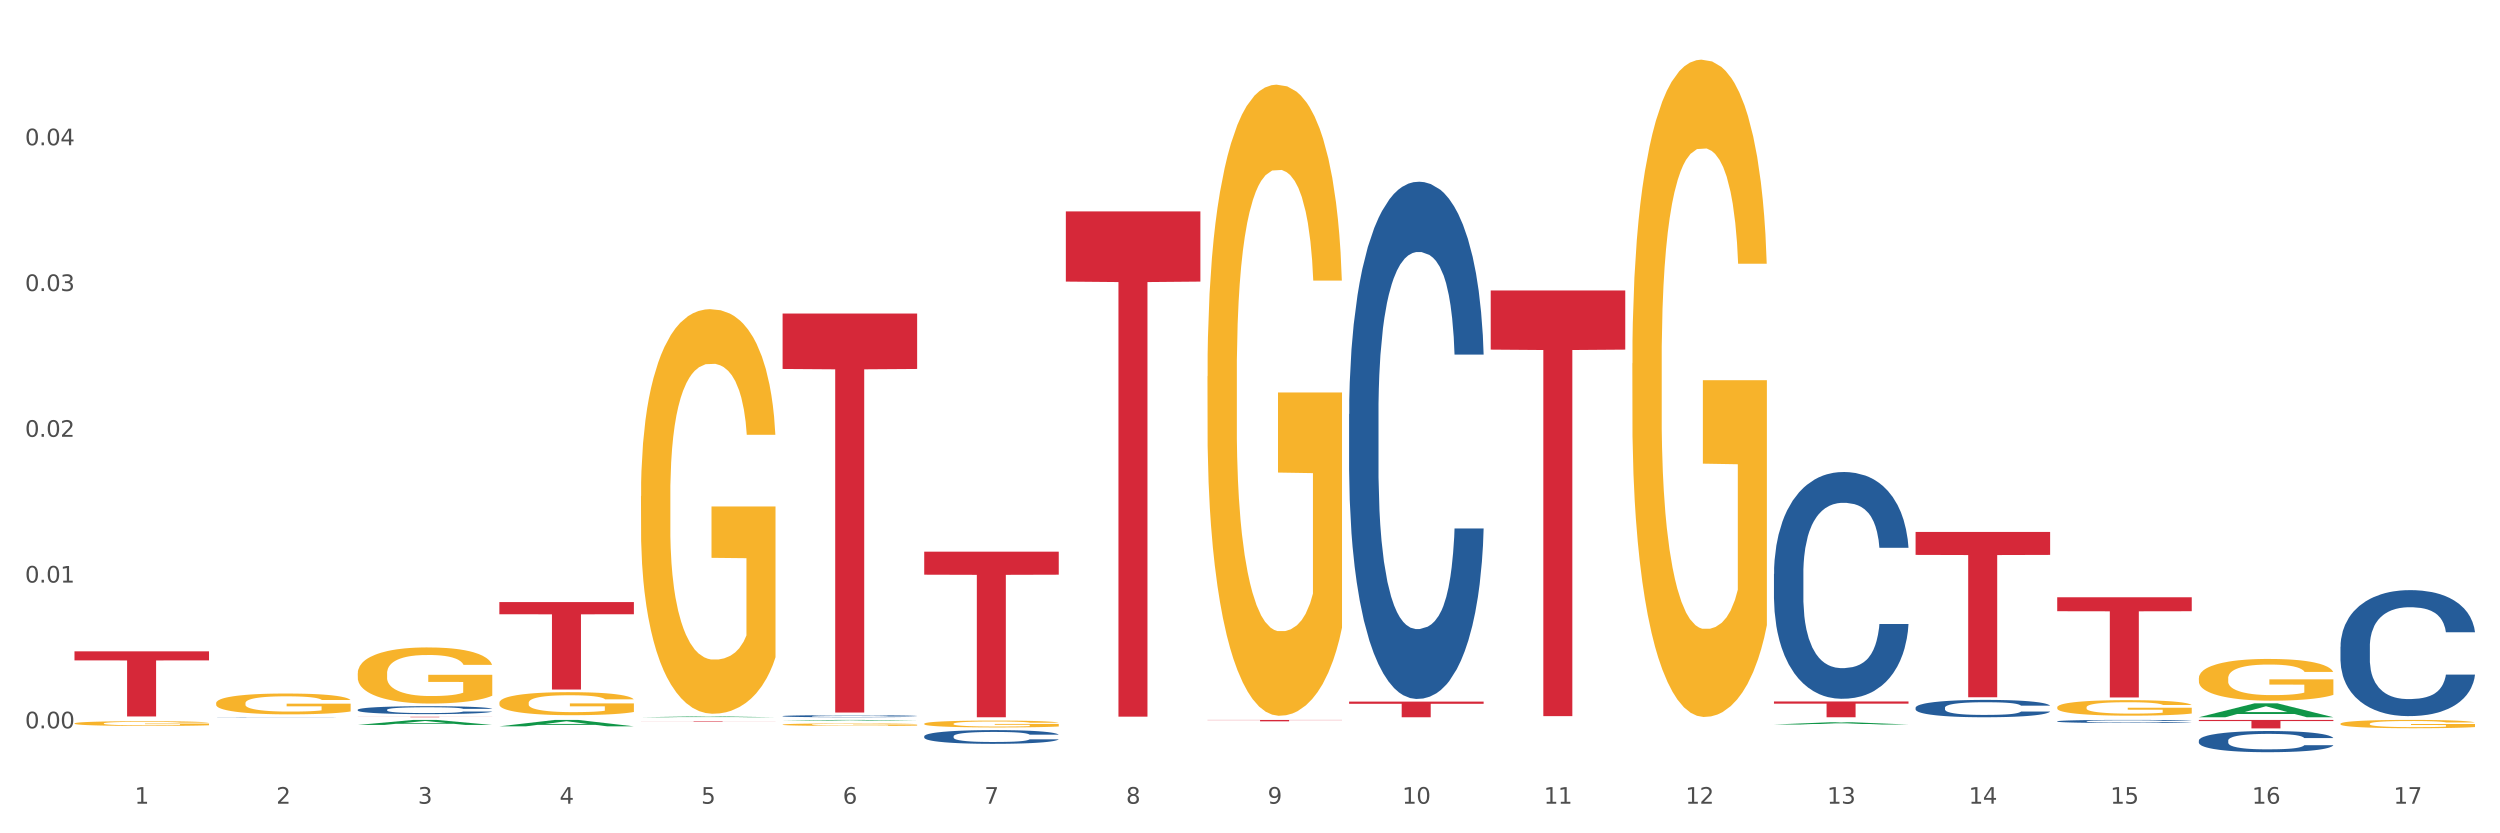 <?xml version="1.0" encoding="utf-8" standalone="no"?>
<!DOCTYPE svg PUBLIC "-//W3C//DTD SVG 1.1//EN"
  "http://www.w3.org/Graphics/SVG/1.1/DTD/svg11.dtd">
<svg xmlns:xlink="http://www.w3.org/1999/xlink" width="1080pt" height="360pt" viewBox="0 0 1080 360" xmlns="http://www.w3.org/2000/svg" version="1.1">
 <rect x="0" y="0" width="1080" height="360" fill="#333333" stroke="none"/>
 <defs>
  <style type="text/css">*{stroke-linejoin: round; stroke-linecap: butt}</style>
 </defs>
 <g id="figure_1">
  <g id="patch_1">
   <path d="M 0 360 
L 1080 360 
L 1080 0 
L 0 0 
z
" style="fill: #ffffff; stroke: #ffffff; stroke-linejoin: miter"/>
  </g>
  <g id="axes_1">
   <g id="matplotlib.axis_1">
    <g id="xtick_1">
     <g id="text_1">
      <!-- 1 -->
      <g style="fill: #4d4d4d" transform="translate(58.182 347.204) scale(0.096 -0.096)">
       <defs>
        <path id="DejaVuSans-31" d="M 794 531 
L 1825 531 
L 1825 4091 
L 703 3866 
L 703 4441 
L 1819 4666 
L 2450 4666 
L 2450 531 
L 3481 531 
L 3481 0 
L 794 0 
L 794 531 
z
" transform="scale(0.016)"/>
       </defs>
       <use xlink:href="#DejaVuSans-31"/>
      </g>
     </g>
    </g>
    <g id="xtick_2">
     <g id="text_2">
      <!-- 2 -->
      <g style="fill: #4d4d4d" transform="translate(119.364 347.204) scale(0.096 -0.096)">
       <defs>
        <path id="DejaVuSans-32" d="M 1228 531 
L 3431 531 
L 3431 0 
L 469 0 
L 469 531 
Q 828 903 1448 1529 
Q 2069 2156 2228 2338 
Q 2531 2678 2651 2914 
Q 2772 3150 2772 3378 
Q 2772 3750 2511 3984 
Q 2250 4219 1831 4219 
Q 1534 4219 1204 4116 
Q 875 4013 500 3803 
L 500 4441 
Q 881 4594 1212 4672 
Q 1544 4750 1819 4750 
Q 2544 4750 2975 4387 
Q 3406 4025 3406 3419 
Q 3406 3131 3298 2873 
Q 3191 2616 2906 2266 
Q 2828 2175 2409 1742 
Q 1991 1309 1228 531 
z
" transform="scale(0.016)"/>
       </defs>
       <use xlink:href="#DejaVuSans-32"/>
      </g>
     </g>
    </g>
    <g id="xtick_3">
     <g id="text_3">
      <!-- 3 -->
      <g style="fill: #4d4d4d" transform="translate(180.545 347.204) scale(0.096 -0.096)">
       <defs>
        <path id="DejaVuSans-33" d="M 2597 2516 
Q 3050 2419 3304 2112 
Q 3559 1806 3559 1356 
Q 3559 666 3084 287 
Q 2609 -91 1734 -91 
Q 1441 -91 1130 -33 
Q 819 25 488 141 
L 488 750 
Q 750 597 1062 519 
Q 1375 441 1716 441 
Q 2309 441 2620 675 
Q 2931 909 2931 1356 
Q 2931 1769 2642 2001 
Q 2353 2234 1838 2234 
L 1294 2234 
L 1294 2753 
L 1863 2753 
Q 2328 2753 2575 2939 
Q 2822 3125 2822 3475 
Q 2822 3834 2567 4026 
Q 2313 4219 1838 4219 
Q 1578 4219 1281 4162 
Q 984 4106 628 3988 
L 628 4550 
Q 988 4650 1302 4700 
Q 1616 4750 1894 4750 
Q 2613 4750 3031 4423 
Q 3450 4097 3450 3541 
Q 3450 3153 3228 2886 
Q 3006 2619 2597 2516 
z
" transform="scale(0.016)"/>
       </defs>
       <use xlink:href="#DejaVuSans-33"/>
      </g>
     </g>
    </g>
    <g id="xtick_4">
     <g id="text_4">
      <!-- 4 -->
      <g style="fill: #4d4d4d" transform="translate(241.726 347.204) scale(0.096 -0.096)">
       <defs>
        <path id="DejaVuSans-34" d="M 2419 4116 
L 825 1625 
L 2419 1625 
L 2419 4116 
z
M 2253 4666 
L 3047 4666 
L 3047 1625 
L 3713 1625 
L 3713 1100 
L 3047 1100 
L 3047 0 
L 2419 0 
L 2419 1100 
L 313 1100 
L 313 1709 
L 2253 4666 
z
" transform="scale(0.016)"/>
       </defs>
       <use xlink:href="#DejaVuSans-34"/>
      </g>
     </g>
    </g>
    <g id="xtick_5">
     <g id="text_5">
      <!-- 5 -->
      <g style="fill: #4d4d4d" transform="translate(302.908 347.204) scale(0.096 -0.096)">
       <defs>
        <path id="DejaVuSans-35" d="M 691 4666 
L 3169 4666 
L 3169 4134 
L 1269 4134 
L 1269 2991 
Q 1406 3038 1543 3061 
Q 1681 3084 1819 3084 
Q 2600 3084 3056 2656 
Q 3513 2228 3513 1497 
Q 3513 744 3044 326 
Q 2575 -91 1722 -91 
Q 1428 -91 1123 -41 
Q 819 9 494 109 
L 494 744 
Q 775 591 1075 516 
Q 1375 441 1709 441 
Q 2250 441 2565 725 
Q 2881 1009 2881 1497 
Q 2881 1984 2565 2268 
Q 2250 2553 1709 2553 
Q 1456 2553 1204 2497 
Q 953 2441 691 2322 
L 691 4666 
z
" transform="scale(0.016)"/>
       </defs>
       <use xlink:href="#DejaVuSans-35"/>
      </g>
     </g>
    </g>
    <g id="xtick_6">
     <g id="text_6">
      <!-- 6 -->
      <g style="fill: #4d4d4d" transform="translate(364.089 347.204) scale(0.096 -0.096)">
       <defs>
        <path id="DejaVuSans-36" d="M 2113 2584 
Q 1688 2584 1439 2293 
Q 1191 2003 1191 1497 
Q 1191 994 1439 701 
Q 1688 409 2113 409 
Q 2538 409 2786 701 
Q 3034 994 3034 1497 
Q 3034 2003 2786 2293 
Q 2538 2584 2113 2584 
z
M 3366 4563 
L 3366 3988 
Q 3128 4100 2886 4159 
Q 2644 4219 2406 4219 
Q 1781 4219 1451 3797 
Q 1122 3375 1075 2522 
Q 1259 2794 1537 2939 
Q 1816 3084 2150 3084 
Q 2853 3084 3261 2657 
Q 3669 2231 3669 1497 
Q 3669 778 3244 343 
Q 2819 -91 2113 -91 
Q 1303 -91 875 529 
Q 447 1150 447 2328 
Q 447 3434 972 4092 
Q 1497 4750 2381 4750 
Q 2619 4750 2861 4703 
Q 3103 4656 3366 4563 
z
" transform="scale(0.016)"/>
       </defs>
       <use xlink:href="#DejaVuSans-36"/>
      </g>
     </g>
    </g>
    <g id="xtick_7">
     <g id="text_7">
      <!-- 7 -->
      <g style="fill: #4d4d4d" transform="translate(425.271 347.204) scale(0.096 -0.096)">
       <defs>
        <path id="DejaVuSans-37" d="M 525 4666 
L 3525 4666 
L 3525 4397 
L 1831 0 
L 1172 0 
L 2766 4134 
L 525 4134 
L 525 4666 
z
" transform="scale(0.016)"/>
       </defs>
       <use xlink:href="#DejaVuSans-37"/>
      </g>
     </g>
    </g>
    <g id="xtick_8">
     <g id="text_8">
      <!-- 8 -->
      <g style="fill: #4d4d4d" transform="translate(486.452 347.204) scale(0.096 -0.096)">
       <defs>
        <path id="DejaVuSans-38" d="M 2034 2216 
Q 1584 2216 1326 1975 
Q 1069 1734 1069 1313 
Q 1069 891 1326 650 
Q 1584 409 2034 409 
Q 2484 409 2743 651 
Q 3003 894 3003 1313 
Q 3003 1734 2745 1975 
Q 2488 2216 2034 2216 
z
M 1403 2484 
Q 997 2584 770 2862 
Q 544 3141 544 3541 
Q 544 4100 942 4425 
Q 1341 4750 2034 4750 
Q 2731 4750 3128 4425 
Q 3525 4100 3525 3541 
Q 3525 3141 3298 2862 
Q 3072 2584 2669 2484 
Q 3125 2378 3379 2068 
Q 3634 1759 3634 1313 
Q 3634 634 3220 271 
Q 2806 -91 2034 -91 
Q 1263 -91 848 271 
Q 434 634 434 1313 
Q 434 1759 690 2068 
Q 947 2378 1403 2484 
z
M 1172 3481 
Q 1172 3119 1398 2916 
Q 1625 2713 2034 2713 
Q 2441 2713 2670 2916 
Q 2900 3119 2900 3481 
Q 2900 3844 2670 4047 
Q 2441 4250 2034 4250 
Q 1625 4250 1398 4047 
Q 1172 3844 1172 3481 
z
" transform="scale(0.016)"/>
       </defs>
       <use xlink:href="#DejaVuSans-38"/>
      </g>
     </g>
    </g>
    <g id="xtick_9">
     <g id="text_9">
      <!-- 9 -->
      <g style="fill: #4d4d4d" transform="translate(547.634 347.204) scale(0.096 -0.096)">
       <defs>
        <path id="DejaVuSans-39" d="M 703 97 
L 703 672 
Q 941 559 1184 500 
Q 1428 441 1663 441 
Q 2288 441 2617 861 
Q 2947 1281 2994 2138 
Q 2813 1869 2534 1725 
Q 2256 1581 1919 1581 
Q 1219 1581 811 2004 
Q 403 2428 403 3163 
Q 403 3881 828 4315 
Q 1253 4750 1959 4750 
Q 2769 4750 3195 4129 
Q 3622 3509 3622 2328 
Q 3622 1225 3098 567 
Q 2575 -91 1691 -91 
Q 1453 -91 1209 -44 
Q 966 3 703 97 
z
M 1959 2075 
Q 2384 2075 2632 2365 
Q 2881 2656 2881 3163 
Q 2881 3666 2632 3958 
Q 2384 4250 1959 4250 
Q 1534 4250 1286 3958 
Q 1038 3666 1038 3163 
Q 1038 2656 1286 2365 
Q 1534 2075 1959 2075 
z
" transform="scale(0.016)"/>
       </defs>
       <use xlink:href="#DejaVuSans-39"/>
      </g>
     </g>
    </g>
    <g id="xtick_10">
     <g id="text_10">
      <!-- 10 -->
      <g style="fill: #4d4d4d" transform="translate(605.761 347.204) scale(0.096 -0.096)">
       <defs>
        <path id="DejaVuSans-30" d="M 2034 4250 
Q 1547 4250 1301 3770 
Q 1056 3291 1056 2328 
Q 1056 1369 1301 889 
Q 1547 409 2034 409 
Q 2525 409 2770 889 
Q 3016 1369 3016 2328 
Q 3016 3291 2770 3770 
Q 2525 4250 2034 4250 
z
M 2034 4750 
Q 2819 4750 3233 4129 
Q 3647 3509 3647 2328 
Q 3647 1150 3233 529 
Q 2819 -91 2034 -91 
Q 1250 -91 836 529 
Q 422 1150 422 2328 
Q 422 3509 836 4129 
Q 1250 4750 2034 4750 
z
" transform="scale(0.016)"/>
       </defs>
       <use xlink:href="#DejaVuSans-31"/>
       <use xlink:href="#DejaVuSans-30" transform="translate(63.623 0)"/>
      </g>
     </g>
    </g>
    <g id="xtick_11">
     <g id="text_11">
      <!-- 11 -->
      <g style="fill: #4d4d4d" transform="translate(666.942 347.204) scale(0.096 -0.096)">
       <use xlink:href="#DejaVuSans-31"/>
       <use xlink:href="#DejaVuSans-31" transform="translate(63.623 0)"/>
      </g>
     </g>
    </g>
    <g id="xtick_12">
     <g id="text_12">
      <!-- 12 -->
      <g style="fill: #4d4d4d" transform="translate(728.124 347.204) scale(0.096 -0.096)">
       <use xlink:href="#DejaVuSans-31"/>
       <use xlink:href="#DejaVuSans-32" transform="translate(63.623 0)"/>
      </g>
     </g>
    </g>
    <g id="xtick_13">
     <g id="text_13">
      <!-- 13 -->
      <g style="fill: #4d4d4d" transform="translate(789.305 347.204) scale(0.096 -0.096)">
       <use xlink:href="#DejaVuSans-31"/>
       <use xlink:href="#DejaVuSans-33" transform="translate(63.623 0)"/>
      </g>
     </g>
    </g>
    <g id="xtick_14">
     <g id="text_14">
      <!-- 14 -->
      <g style="fill: #4d4d4d" transform="translate(850.487 347.204) scale(0.096 -0.096)">
       <use xlink:href="#DejaVuSans-31"/>
       <use xlink:href="#DejaVuSans-34" transform="translate(63.623 0)"/>
      </g>
     </g>
    </g>
    <g id="xtick_15">
     <g id="text_15">
      <!-- 15 -->
      <g style="fill: #4d4d4d" transform="translate(911.668 347.204) scale(0.096 -0.096)">
       <use xlink:href="#DejaVuSans-31"/>
       <use xlink:href="#DejaVuSans-35" transform="translate(63.623 0)"/>
      </g>
     </g>
    </g>
    <g id="xtick_16">
     <g id="text_16">
      <!-- 16 -->
      <g style="fill: #4d4d4d" transform="translate(972.849 347.204) scale(0.096 -0.096)">
       <use xlink:href="#DejaVuSans-31"/>
       <use xlink:href="#DejaVuSans-36" transform="translate(63.623 0)"/>
      </g>
     </g>
    </g>
    <g id="xtick_17">
     <g id="text_17">
      <!-- 17 -->
      <g style="fill: #4d4d4d" transform="translate(1034.031 347.204) scale(0.096 -0.096)">
       <use xlink:href="#DejaVuSans-31"/>
       <use xlink:href="#DejaVuSans-37" transform="translate(63.623 0)"/>
      </g>
     </g>
    </g>
    <g id="xtick_18"/>
    <g id="xtick_19"/>
    <g id="xtick_20"/>
    <g id="xtick_21"/>
    <g id="xtick_22"/>
    <g id="xtick_23"/>
    <g id="xtick_24"/>
    <g id="xtick_25"/>
    <g id="xtick_26"/>
    <g id="xtick_27"/>
    <g id="xtick_28"/>
    <g id="xtick_29"/>
    <g id="xtick_30"/>
    <g id="xtick_31"/>
    <g id="xtick_32"/>
    <g id="xtick_33"/>
   </g>
   <g id="matplotlib.axis_2">
    <g id="ytick_1">
     <g id="text_18">
      <!-- 0.00 -->
      <g style="fill: #4d4d4d" transform="translate(10.8 314.646) scale(0.096 -0.096)">
       <defs>
        <path id="DejaVuSans-2e" d="M 684 794 
L 1344 794 
L 1344 0 
L 684 0 
L 684 794 
z
" transform="scale(0.016)"/>
       </defs>
       <use xlink:href="#DejaVuSans-30"/>
       <use xlink:href="#DejaVuSans-2e" transform="translate(63.623 0)"/>
       <use xlink:href="#DejaVuSans-30" transform="translate(95.41 0)"/>
       <use xlink:href="#DejaVuSans-30" transform="translate(159.033 0)"/>
      </g>
     </g>
    </g>
    <g id="ytick_2">
     <g id="text_19">
      <!-- 0.01 -->
      <g style="fill: #4d4d4d" transform="translate(10.8 251.675) scale(0.096 -0.096)">
       <use xlink:href="#DejaVuSans-30"/>
       <use xlink:href="#DejaVuSans-2e" transform="translate(63.623 0)"/>
       <use xlink:href="#DejaVuSans-30" transform="translate(95.41 0)"/>
       <use xlink:href="#DejaVuSans-31" transform="translate(159.033 0)"/>
      </g>
     </g>
    </g>
    <g id="ytick_3">
     <g id="text_20">
      <!-- 0.02 -->
      <g style="fill: #4d4d4d" transform="translate(10.8 188.703) scale(0.096 -0.096)">
       <use xlink:href="#DejaVuSans-30"/>
       <use xlink:href="#DejaVuSans-2e" transform="translate(63.623 0)"/>
       <use xlink:href="#DejaVuSans-30" transform="translate(95.41 0)"/>
       <use xlink:href="#DejaVuSans-32" transform="translate(159.033 0)"/>
      </g>
     </g>
    </g>
    <g id="ytick_4">
     <g id="text_21">
      <!-- 0.03 -->
      <g style="fill: #4d4d4d" transform="translate(10.8 125.731) scale(0.096 -0.096)">
       <use xlink:href="#DejaVuSans-30"/>
       <use xlink:href="#DejaVuSans-2e" transform="translate(63.623 0)"/>
       <use xlink:href="#DejaVuSans-30" transform="translate(95.41 0)"/>
       <use xlink:href="#DejaVuSans-33" transform="translate(159.033 0)"/>
      </g>
     </g>
    </g>
    <g id="ytick_5">
     <g id="text_22">
      <!-- 0.04 -->
      <g style="fill: #4d4d4d" transform="translate(10.8 62.76) scale(0.096 -0.096)">
       <use xlink:href="#DejaVuSans-30"/>
       <use xlink:href="#DejaVuSans-2e" transform="translate(63.623 0)"/>
       <use xlink:href="#DejaVuSans-30" transform="translate(95.41 0)"/>
       <use xlink:href="#DejaVuSans-34" transform="translate(159.033 0)"/>
      </g>
     </g>
    </g>
    <g id="ytick_6"/>
    <g id="ytick_7"/>
    <g id="ytick_8"/>
    <g id="ytick_9"/>
    <g id="ytick_10"/>
   </g>
   <g id="PolyCollection_1">
    <path d="M 154.538 313.175 
L 154.598 313.173 
L 178.566 311.001 
L 188.512 310.999 
L 212.66 313.179 
L 201.156 313.179 
L 195.943 312.671 
L 171.196 312.671 
L 171.016 312.679 
L 165.983 313.179 
L 154.538 313.179 
L 154.538 313.175 
L 174.311 312.368 
L 192.827 312.366 
L 183.659 311.464 
L 183.539 311.46 
L 183.419 311.466 
L 174.251 312.366 
L 174.311 312.368 
L 154.538 313.175 
z
" clip-path="url(#p2138affa6a)" style="fill: #109648"/>
    <path d="M 215.719 313.774 
L 215.779 313.771 
L 239.747 311.002 
L 249.694 310.999 
L 273.842 313.779 
L 262.337 313.779 
L 257.124 313.132 
L 232.377 313.132 
L 232.197 313.142 
L 227.164 313.779 
L 215.719 313.779 
L 215.719 313.774 
L 235.493 312.745 
L 254.008 312.743 
L 244.84 311.592 
L 244.72 311.586 
L 244.601 311.594 
L 235.433 312.743 
L 235.493 312.745 
L 215.719 313.774 
z
" clip-path="url(#p2138affa6a)" style="fill: #109648"/>
    <path d="M 460.445 91.316 
L 518.567 91.316 
L 518.567 121.65 
L 495.704 121.855 
L 495.704 309.599 
L 483.17 309.599 
L 483.17 121.855 
L 460.445 121.65 
L 460.445 91.521 
L 460.445 91.316 
z
" clip-path="url(#p2138affa6a)" style="fill: #d62839"/>
    <path d="M 521.626 310.999 
L 579.749 310.999 
L 579.749 311.084 
L 556.885 311.085 
L 556.885 311.61 
L 544.352 311.61 
L 544.352 311.085 
L 521.626 311.084 
L 521.626 311 
L 521.626 310.999 
z
" clip-path="url(#p2138affa6a)" style="fill: #d62839"/>
    <path d="M 582.808 303.101 
L 640.93 303.101 
L 640.93 304.04 
L 618.067 304.046 
L 618.067 309.858 
L 605.533 309.858 
L 605.533 304.046 
L 582.808 304.04 
L 582.808 303.107 
L 582.808 303.101 
z
" clip-path="url(#p2138affa6a)" style="fill: #d62839"/>
    <path d="M 643.989 125.481 
L 702.112 125.481 
L 702.112 151.036 
L 679.248 151.208 
L 679.248 309.374 
L 666.715 309.374 
L 666.715 151.208 
L 643.989 151.036 
L 643.989 125.653 
L 643.989 125.481 
z
" clip-path="url(#p2138affa6a)" style="fill: #d62839"/>
    <path d="M 766.352 303.021 
L 824.474 303.021 
L 824.474 303.971 
L 801.611 303.978 
L 801.611 309.858 
L 789.078 309.858 
L 789.078 303.978 
L 766.352 303.971 
L 766.352 303.028 
L 766.352 303.021 
z
" clip-path="url(#p2138affa6a)" style="fill: #d62839"/>
    <path d="M 827.533 229.789 
L 885.656 229.789 
L 885.656 239.714 
L 862.792 239.781 
L 862.792 301.208 
L 850.259 301.208 
L 850.259 239.781 
L 827.533 239.714 
L 827.533 229.856 
L 827.533 229.789 
z
" clip-path="url(#p2138affa6a)" style="fill: #d62839"/>
    <path d="M 338.082 135.435 
L 396.204 135.435 
L 396.204 159.389 
L 373.341 159.55 
L 373.341 307.801 
L 360.808 307.801 
L 360.808 159.55 
L 338.082 159.389 
L 338.082 135.597 
L 338.082 135.435 
z
" clip-path="url(#p2138affa6a)" style="fill: #d62839"/>
    <path d="M 399.263 238.326 
L 457.386 238.326 
L 457.386 248.267 
L 434.523 248.334 
L 434.523 309.858 
L 421.989 309.858 
L 421.989 248.334 
L 399.263 248.267 
L 399.263 238.394 
L 399.263 238.326 
z
" clip-path="url(#p2138affa6a)" style="fill: #d62839"/>
    <path d="M 338.082 309.354 
L 338.151 309.353 
L 338.151 309.329 
L 338.357 309.298 
L 339.113 309.239 
L 340.074 309.195 
L 341.723 309.143 
L 342.616 309.121 
L 343.784 309.097 
L 346.189 309.058 
L 348.937 309.024 
L 350.861 309.006 
L 352.304 308.994 
L 355.533 308.973 
L 357.387 308.964 
L 359.311 308.956 
L 360.96 308.951 
L 363.708 308.946 
L 365.907 308.943 
L 368.449 308.942 
L 370.578 308.943 
L 373.395 308.946 
L 377.517 308.956 
L 379.097 308.962 
L 381.227 308.972 
L 383.426 308.986 
L 385.212 308.999 
L 387.273 309.018 
L 389.403 309.043 
L 391.464 309.075 
L 392.907 309.104 
L 394.075 309.135 
L 395.105 309.173 
L 395.861 309.214 
L 396.204 309.248 
L 383.632 309.248 
L 383.288 309.217 
L 382.601 309.184 
L 381.914 309.161 
L 381.159 309.143 
L 379.991 309.122 
L 378.96 309.109 
L 377.243 309.093 
L 375.662 309.083 
L 374.357 309.077 
L 372.777 309.072 
L 369.41 309.067 
L 367.006 309.067 
L 365.494 309.068 
L 363.639 309.073 
L 362.059 309.079 
L 360.204 309.089 
L 358.762 309.099 
L 357.319 309.114 
L 356.494 309.124 
L 355.258 309.142 
L 354.433 309.157 
L 353.334 309.183 
L 352.716 309.201 
L 351.616 309.249 
L 351.136 309.284 
L 350.929 309.309 
L 350.792 309.335 
L 350.792 309.466 
L 351.204 309.524 
L 351.548 309.549 
L 352.097 309.578 
L 353.128 309.615 
L 354.639 309.651 
L 356.22 309.677 
L 357.525 309.693 
L 358.762 309.704 
L 359.998 309.713 
L 361.51 309.722 
L 362.746 309.727 
L 364.601 309.732 
L 366.8 309.734 
L 368.517 309.734 
L 372.021 309.73 
L 373.601 309.726 
L 375.113 309.72 
L 376.762 309.711 
L 378.067 309.701 
L 378.823 309.693 
L 380.059 309.677 
L 381.021 309.661 
L 381.846 309.642 
L 382.395 309.625 
L 383.014 309.6 
L 383.494 309.571 
L 383.632 309.556 
L 396.204 309.556 
L 395.93 309.586 
L 395.449 309.616 
L 394.487 309.655 
L 393.731 309.677 
L 392.563 309.705 
L 391.327 309.729 
L 389.609 309.754 
L 388.029 309.774 
L 386.38 309.79 
L 384.594 309.805 
L 381.365 309.826 
L 380.197 309.832 
L 377.723 309.842 
L 375.8 309.848 
L 372.983 309.854 
L 370.097 309.857 
L 367.075 309.858 
L 364.395 309.856 
L 361.441 309.851 
L 359.586 309.846 
L 357.525 309.839 
L 355.12 309.827 
L 352.853 309.813 
L 350.723 309.796 
L 348.731 309.777 
L 346.876 309.755 
L 344.471 309.719 
L 342.685 309.684 
L 341.38 309.652 
L 340.487 309.624 
L 339.594 309.589 
L 339.113 309.565 
L 338.357 309.506 
L 338.082 309.452 
L 338.082 309.354 
z
" clip-path="url(#p2138affa6a)" style="fill: #255c99"/>
    <path d="M 399.263 318.067 
L 399.332 318.062 
L 399.332 317.91 
L 399.538 317.704 
L 400.294 317.324 
L 401.256 317.037 
L 402.905 316.701 
L 403.798 316.559 
L 404.966 316.402 
L 407.37 316.147 
L 410.118 315.93 
L 412.042 315.811 
L 413.485 315.735 
L 416.714 315.599 
L 418.569 315.54 
L 420.493 315.491 
L 422.141 315.458 
L 424.89 315.42 
L 427.088 315.404 
L 429.63 315.399 
L 431.76 315.404 
L 434.577 315.426 
L 438.699 315.491 
L 440.279 315.529 
L 442.409 315.594 
L 444.607 315.681 
L 446.393 315.768 
L 448.455 315.892 
L 450.584 316.055 
L 452.645 316.261 
L 454.088 316.451 
L 455.256 316.652 
L 456.287 316.896 
L 457.042 317.162 
L 457.386 317.384 
L 444.813 317.384 
L 444.47 317.183 
L 443.783 316.966 
L 443.096 316.82 
L 442.34 316.701 
L 441.172 316.565 
L 440.142 316.478 
L 438.424 316.375 
L 436.844 316.31 
L 435.538 316.272 
L 433.958 316.239 
L 430.592 316.207 
L 428.187 316.207 
L 426.676 316.218 
L 424.821 316.245 
L 423.241 316.283 
L 421.386 316.348 
L 419.943 316.418 
L 418.5 316.511 
L 417.676 316.576 
L 416.439 316.695 
L 415.615 316.793 
L 414.515 316.961 
L 413.897 317.08 
L 412.798 317.389 
L 412.317 317.617 
L 412.111 317.775 
L 411.973 317.948 
L 411.973 318.794 
L 412.386 319.174 
L 412.729 319.337 
L 413.279 319.521 
L 414.309 319.76 
L 415.821 319.993 
L 417.401 320.161 
L 418.706 320.264 
L 419.943 320.34 
L 421.18 320.4 
L 422.691 320.454 
L 423.928 320.487 
L 425.783 320.519 
L 427.981 320.535 
L 429.699 320.535 
L 433.203 320.508 
L 434.783 320.481 
L 436.294 320.443 
L 437.943 320.384 
L 439.248 320.318 
L 440.004 320.27 
L 441.241 320.167 
L 442.203 320.058 
L 443.027 319.933 
L 443.577 319.825 
L 444.195 319.662 
L 444.676 319.478 
L 444.813 319.38 
L 457.386 319.38 
L 457.111 319.575 
L 456.63 319.765 
L 455.668 320.02 
L 454.913 320.167 
L 453.745 320.346 
L 452.508 320.497 
L 450.79 320.666 
L 449.21 320.79 
L 447.561 320.899 
L 445.775 320.997 
L 442.546 321.132 
L 441.378 321.17 
L 438.905 321.235 
L 436.981 321.273 
L 434.164 321.311 
L 431.279 321.333 
L 428.256 321.338 
L 425.577 321.327 
L 422.622 321.295 
L 420.767 321.262 
L 418.706 321.213 
L 416.302 321.138 
L 414.035 321.045 
L 411.905 320.937 
L 409.912 320.812 
L 408.057 320.671 
L 405.653 320.438 
L 403.867 320.21 
L 402.561 319.998 
L 401.668 319.819 
L 400.775 319.592 
L 400.294 319.434 
L 399.538 319.055 
L 399.263 318.702 
L 399.263 318.067 
z
" clip-path="url(#p2138affa6a)" style="fill: #255c99"/>
    <path d="M 32.175 281.375 
L 90.297 281.375 
L 90.297 285.285 
L 67.434 285.311 
L 67.434 309.506 
L 54.901 309.506 
L 54.901 285.311 
L 32.175 285.285 
L 32.175 281.402 
L 32.175 281.375 
z
" clip-path="url(#p2138affa6a)" style="fill: #d62839"/>
    <path d="M 154.538 309.648 
L 212.66 309.648 
L 212.66 309.678 
L 189.797 309.678 
L 189.797 309.858 
L 177.263 309.858 
L 177.263 309.678 
L 154.538 309.678 
L 154.538 309.649 
L 154.538 309.648 
z
" clip-path="url(#p2138affa6a)" style="fill: #d62839"/>
    <path d="M 215.719 260.103 
L 273.842 260.103 
L 273.842 265.352 
L 250.978 265.387 
L 250.978 297.871 
L 238.445 297.871 
L 238.445 265.387 
L 215.719 265.352 
L 215.719 260.138 
L 215.719 260.103 
z
" clip-path="url(#p2138affa6a)" style="fill: #d62839"/>
    <path d="M 276.901 311.539 
L 335.023 311.539 
L 335.023 311.57 
L 312.16 311.57 
L 312.16 311.759 
L 299.626 311.759 
L 299.626 311.57 
L 276.901 311.57 
L 276.901 311.54 
L 276.901 311.539 
z
" clip-path="url(#p2138affa6a)" style="fill: #d62839"/>
    <path d="M 93.356 309.797 
L 93.425 309.797 
L 93.425 309.794 
L 93.631 309.79 
L 94.387 309.783 
L 95.349 309.777 
L 96.998 309.771 
L 97.891 309.768 
L 99.059 309.765 
L 101.463 309.761 
L 104.211 309.757 
L 106.135 309.754 
L 107.578 309.753 
L 110.807 309.75 
L 112.662 309.749 
L 114.585 309.748 
L 116.234 309.748 
L 118.982 309.747 
L 121.181 309.747 
L 123.723 309.747 
L 125.853 309.747 
L 128.67 309.747 
L 132.792 309.748 
L 134.372 309.749 
L 136.502 309.75 
L 138.7 309.752 
L 140.486 309.753 
L 142.547 309.756 
L 144.677 309.759 
L 146.738 309.763 
L 148.181 309.766 
L 149.349 309.77 
L 150.38 309.775 
L 151.135 309.78 
L 151.479 309.784 
L 138.906 309.784 
L 138.563 309.78 
L 137.876 309.776 
L 137.189 309.773 
L 136.433 309.771 
L 135.265 309.768 
L 134.234 309.767 
L 132.517 309.765 
L 130.937 309.764 
L 129.631 309.763 
L 128.051 309.762 
L 124.685 309.762 
L 122.28 309.762 
L 120.769 309.762 
L 118.914 309.762 
L 117.334 309.763 
L 115.479 309.764 
L 114.036 309.766 
L 112.593 309.767 
L 111.769 309.769 
L 110.532 309.771 
L 109.708 309.773 
L 108.608 309.776 
L 107.99 309.778 
L 106.891 309.784 
L 106.41 309.788 
L 106.204 309.791 
L 106.066 309.794 
L 106.066 309.81 
L 106.479 309.818 
L 106.822 309.821 
L 107.372 309.824 
L 108.402 309.829 
L 109.914 309.833 
L 111.494 309.836 
L 112.799 309.838 
L 114.036 309.839 
L 115.273 309.841 
L 116.784 309.842 
L 118.021 309.842 
L 119.876 309.843 
L 122.074 309.843 
L 123.792 309.843 
L 127.295 309.843 
L 128.876 309.842 
L 130.387 309.841 
L 132.036 309.84 
L 133.341 309.839 
L 134.097 309.838 
L 135.334 309.836 
L 136.296 309.834 
L 137.12 309.832 
L 137.67 309.83 
L 138.288 309.827 
L 138.769 309.823 
L 138.906 309.821 
L 151.479 309.821 
L 151.204 309.825 
L 150.723 309.829 
L 149.761 309.833 
L 149.005 309.836 
L 147.838 309.84 
L 146.601 309.842 
L 144.883 309.846 
L 143.303 309.848 
L 141.654 309.85 
L 139.868 309.852 
L 136.639 309.854 
L 135.471 309.855 
L 132.998 309.856 
L 131.074 309.857 
L 128.257 309.858 
L 125.372 309.858 
L 122.349 309.858 
L 119.669 309.858 
L 116.715 309.857 
L 114.86 309.857 
L 112.799 309.856 
L 110.395 309.854 
L 108.127 309.853 
L 105.998 309.851 
L 104.005 309.848 
L 102.15 309.846 
L 99.746 309.841 
L 97.959 309.837 
L 96.654 309.833 
L 95.761 309.83 
L 94.868 309.825 
L 94.387 309.822 
L 93.631 309.815 
L 93.356 309.809 
L 93.356 309.797 
z
" clip-path="url(#p2138affa6a)" style="fill: #255c99"/>
    <path d="M 154.538 306.618 
L 154.607 306.615 
L 154.607 306.527 
L 154.813 306.408 
L 155.568 306.189 
L 156.53 306.023 
L 158.179 305.828 
L 159.072 305.747 
L 160.24 305.656 
L 162.645 305.509 
L 165.393 305.383 
L 167.317 305.314 
L 168.759 305.271 
L 171.988 305.192 
L 173.843 305.158 
L 175.767 305.13 
L 177.416 305.111 
L 180.164 305.089 
L 182.362 305.079 
L 184.904 305.076 
L 187.034 305.079 
L 189.851 305.092 
L 193.973 305.13 
L 195.553 305.151 
L 197.683 305.189 
L 199.882 305.239 
L 201.668 305.289 
L 203.729 305.361 
L 205.859 305.455 
L 207.92 305.575 
L 209.362 305.684 
L 210.53 305.8 
L 211.561 305.941 
L 212.317 306.095 
L 212.66 306.223 
L 200.088 306.223 
L 199.744 306.107 
L 199.057 305.982 
L 198.37 305.897 
L 197.614 305.828 
L 196.446 305.75 
L 195.416 305.7 
L 193.698 305.64 
L 192.118 305.603 
L 190.813 305.581 
L 189.233 305.562 
L 185.866 305.543 
L 183.462 305.543 
L 181.95 305.549 
L 180.095 305.565 
L 178.515 305.587 
L 176.66 305.625 
L 175.217 305.665 
L 173.775 305.719 
L 172.95 305.756 
L 171.713 305.825 
L 170.889 305.882 
L 169.79 305.979 
L 169.171 306.048 
L 168.072 306.226 
L 167.591 306.358 
L 167.385 306.449 
L 167.248 306.549 
L 167.248 307.038 
L 167.66 307.257 
L 168.004 307.351 
L 168.553 307.458 
L 169.584 307.596 
L 171.095 307.73 
L 172.675 307.827 
L 173.981 307.887 
L 175.217 307.931 
L 176.454 307.965 
L 177.965 307.997 
L 179.202 308.015 
L 181.057 308.034 
L 183.255 308.044 
L 184.973 308.044 
L 188.477 308.028 
L 190.057 308.012 
L 191.568 307.99 
L 193.217 307.956 
L 194.523 307.918 
L 195.278 307.89 
L 196.515 307.831 
L 197.477 307.768 
L 198.301 307.696 
L 198.851 307.633 
L 199.469 307.539 
L 199.95 307.433 
L 200.088 307.376 
L 212.66 307.376 
L 212.385 307.489 
L 211.904 307.599 
L 210.943 307.746 
L 210.187 307.831 
L 209.019 307.934 
L 207.782 308.022 
L 206.065 308.119 
L 204.485 308.191 
L 202.836 308.254 
L 201.049 308.31 
L 197.82 308.388 
L 196.652 308.41 
L 194.179 308.448 
L 192.256 308.47 
L 189.439 308.492 
L 186.553 308.504 
L 183.53 308.507 
L 180.851 308.501 
L 177.897 308.482 
L 176.042 308.464 
L 173.981 308.435 
L 171.576 308.392 
L 169.309 308.338 
L 167.179 308.276 
L 165.187 308.204 
L 163.332 308.122 
L 160.927 307.987 
L 159.141 307.856 
L 157.836 307.733 
L 156.942 307.63 
L 156.049 307.498 
L 155.568 307.408 
L 154.813 307.188 
L 154.538 306.985 
L 154.538 306.618 
z
" clip-path="url(#p2138affa6a)" style="fill: #255c99"/>
    <path d="M 949.896 319.91 
L 949.965 319.901 
L 949.965 319.667 
L 950.171 319.35 
L 950.927 318.765 
L 951.889 318.322 
L 953.537 317.804 
L 954.431 317.586 
L 955.599 317.344 
L 958.003 316.951 
L 960.751 316.617 
L 962.675 316.433 
L 964.118 316.316 
L 967.347 316.107 
L 969.202 316.015 
L 971.125 315.94 
L 972.774 315.89 
L 975.522 315.831 
L 977.721 315.806 
L 980.263 315.798 
L 982.393 315.806 
L 985.209 315.839 
L 989.331 315.94 
L 990.912 315.998 
L 993.041 316.099 
L 995.24 316.232 
L 997.026 316.366 
L 999.087 316.558 
L 1001.217 316.809 
L 1003.278 317.127 
L 1004.721 317.419 
L 1005.889 317.728 
L 1006.919 318.104 
L 1007.675 318.514 
L 1008.019 318.857 
L 995.446 318.857 
L 995.103 318.547 
L 994.415 318.213 
L 993.728 317.987 
L 992.973 317.804 
L 991.805 317.595 
L 990.774 317.461 
L 989.057 317.302 
L 987.477 317.202 
L 986.171 317.143 
L 984.591 317.093 
L 981.225 317.043 
L 978.82 317.043 
L 977.309 317.06 
L 975.454 317.101 
L 973.873 317.16 
L 972.018 317.26 
L 970.576 317.369 
L 969.133 317.511 
L 968.309 317.611 
L 967.072 317.795 
L 966.247 317.946 
L 965.148 318.205 
L 964.53 318.389 
L 963.431 318.865 
L 962.95 319.216 
L 962.744 319.458 
L 962.606 319.726 
L 962.606 321.03 
L 963.018 321.615 
L 963.362 321.865 
L 963.912 322.15 
L 964.942 322.517 
L 966.454 322.877 
L 968.034 323.136 
L 969.339 323.295 
L 970.576 323.412 
L 971.812 323.504 
L 973.324 323.587 
L 974.56 323.637 
L 976.415 323.687 
L 978.614 323.713 
L 980.331 323.713 
L 983.835 323.671 
L 985.415 323.629 
L 986.927 323.57 
L 988.576 323.479 
L 989.881 323.378 
L 990.637 323.303 
L 991.873 323.144 
L 992.835 322.977 
L 993.66 322.785 
L 994.209 322.618 
L 994.828 322.367 
L 995.309 322.083 
L 995.446 321.932 
L 1008.019 321.932 
L 1007.744 322.233 
L 1007.263 322.526 
L 1006.301 322.919 
L 1005.545 323.144 
L 1004.377 323.42 
L 1003.141 323.654 
L 1001.423 323.913 
L 999.843 324.105 
L 998.194 324.273 
L 996.408 324.423 
L 993.179 324.632 
L 992.011 324.69 
L 989.538 324.791 
L 987.614 324.849 
L 984.797 324.908 
L 981.912 324.941 
L 978.889 324.95 
L 976.209 324.933 
L 973.255 324.883 
L 971.4 324.832 
L 969.339 324.757 
L 966.934 324.64 
L 964.667 324.498 
L 962.538 324.331 
L 960.545 324.139 
L 958.69 323.921 
L 956.286 323.562 
L 954.499 323.211 
L 953.194 322.885 
L 952.301 322.609 
L 951.408 322.258 
L 950.927 322.016 
L 950.171 321.431 
L 949.896 320.888 
L 949.896 319.91 
z
" clip-path="url(#p2138affa6a)" style="fill: #255c99"/>
    <path d="M 1011.078 279.389 
L 1011.146 279.339 
L 1011.146 277.947 
L 1011.352 276.058 
L 1012.108 272.578 
L 1013.07 269.943 
L 1014.719 266.861 
L 1015.612 265.568 
L 1016.78 264.127 
L 1019.185 261.79 
L 1021.933 259.802 
L 1023.856 258.708 
L 1025.299 258.012 
L 1028.528 256.769 
L 1030.383 256.222 
L 1032.307 255.775 
L 1033.956 255.477 
L 1036.704 255.129 
L 1038.902 254.98 
L 1041.444 254.93 
L 1043.574 254.98 
L 1046.391 255.178 
L 1050.513 255.775 
L 1052.093 256.123 
L 1054.223 256.719 
L 1056.421 257.515 
L 1058.208 258.31 
L 1060.269 259.454 
L 1062.398 260.945 
L 1064.46 262.834 
L 1065.902 264.574 
L 1067.07 266.414 
L 1068.101 268.651 
L 1068.856 271.087 
L 1069.2 273.125 
L 1056.627 273.125 
L 1056.284 271.285 
L 1055.597 269.297 
L 1054.91 267.955 
L 1054.154 266.861 
L 1052.986 265.618 
L 1051.956 264.823 
L 1050.238 263.878 
L 1048.658 263.282 
L 1047.353 262.934 
L 1045.772 262.635 
L 1042.406 262.337 
L 1040.001 262.337 
L 1038.49 262.436 
L 1036.635 262.685 
L 1035.055 263.033 
L 1033.2 263.63 
L 1031.757 264.276 
L 1030.314 265.121 
L 1029.49 265.718 
L 1028.253 266.811 
L 1027.429 267.706 
L 1026.33 269.247 
L 1025.711 270.341 
L 1024.612 273.175 
L 1024.131 275.262 
L 1023.925 276.704 
L 1023.788 278.295 
L 1023.788 286.05 
L 1024.2 289.53 
L 1024.543 291.022 
L 1025.093 292.712 
L 1026.124 294.899 
L 1027.635 297.037 
L 1029.215 298.578 
L 1030.52 299.522 
L 1031.757 300.218 
L 1032.994 300.765 
L 1034.505 301.262 
L 1035.742 301.561 
L 1037.597 301.859 
L 1039.795 302.008 
L 1041.513 302.008 
L 1045.017 301.76 
L 1046.597 301.511 
L 1048.108 301.163 
L 1049.757 300.616 
L 1051.063 300.02 
L 1051.818 299.572 
L 1053.055 298.628 
L 1054.017 297.633 
L 1054.841 296.49 
L 1055.391 295.496 
L 1056.009 294.004 
L 1056.49 292.314 
L 1056.627 291.419 
L 1069.2 291.419 
L 1068.925 293.209 
L 1068.444 294.949 
L 1067.482 297.285 
L 1066.727 298.628 
L 1065.559 300.268 
L 1064.322 301.66 
L 1062.605 303.201 
L 1061.024 304.345 
L 1059.376 305.339 
L 1057.589 306.234 
L 1054.36 307.477 
L 1053.192 307.825 
L 1050.719 308.421 
L 1048.795 308.769 
L 1045.979 309.117 
L 1043.093 309.316 
L 1040.07 309.366 
L 1037.391 309.266 
L 1034.437 308.968 
L 1032.582 308.67 
L 1030.52 308.222 
L 1028.116 307.526 
L 1025.849 306.681 
L 1023.719 305.687 
L 1021.727 304.543 
L 1019.872 303.251 
L 1017.467 301.113 
L 1015.681 299.025 
L 1014.375 297.087 
L 1013.482 295.446 
L 1012.589 293.358 
L 1012.108 291.916 
L 1011.352 288.436 
L 1011.078 285.205 
L 1011.078 279.389 
z
" clip-path="url(#p2138affa6a)" style="fill: #255c99"/>
    <path d="M 888.715 311.598 
L 888.784 311.596 
L 888.784 311.562 
L 888.99 311.516 
L 889.745 311.431 
L 890.707 311.366 
L 892.356 311.291 
L 893.249 311.259 
L 894.417 311.224 
L 896.822 311.167 
L 899.57 311.118 
L 901.493 311.092 
L 902.936 311.075 
L 906.165 311.044 
L 908.02 311.031 
L 909.944 311.02 
L 911.593 311.013 
L 914.341 311.004 
L 916.539 311 
L 919.081 310.999 
L 921.211 311 
L 924.028 311.005 
L 928.15 311.02 
L 929.73 311.028 
L 931.86 311.043 
L 934.058 311.062 
L 935.845 311.082 
L 937.906 311.11 
L 940.036 311.146 
L 942.097 311.193 
L 943.539 311.235 
L 944.707 311.28 
L 945.738 311.335 
L 946.494 311.394 
L 946.837 311.444 
L 934.265 311.444 
L 933.921 311.399 
L 933.234 311.351 
L 932.547 311.318 
L 931.791 311.291 
L 930.623 311.261 
L 929.593 311.241 
L 927.875 311.218 
L 926.295 311.203 
L 924.99 311.195 
L 923.41 311.188 
L 920.043 311.18 
L 917.639 311.18 
L 916.127 311.183 
L 914.272 311.189 
L 912.692 311.197 
L 910.837 311.212 
L 909.394 311.228 
L 907.952 311.249 
L 907.127 311.263 
L 905.89 311.29 
L 905.066 311.312 
L 903.967 311.349 
L 903.348 311.376 
L 902.249 311.446 
L 901.768 311.497 
L 901.562 311.532 
L 901.425 311.571 
L 901.425 311.761 
L 901.837 311.846 
L 902.181 311.882 
L 902.73 311.924 
L 903.761 311.977 
L 905.272 312.029 
L 906.852 312.067 
L 908.158 312.09 
L 909.394 312.107 
L 910.631 312.121 
L 912.142 312.133 
L 913.379 312.14 
L 915.234 312.147 
L 917.432 312.151 
L 919.15 312.151 
L 922.654 312.145 
L 924.234 312.139 
L 925.745 312.13 
L 927.394 312.117 
L 928.7 312.102 
L 929.455 312.092 
L 930.692 312.068 
L 931.654 312.044 
L 932.478 312.016 
L 933.028 311.992 
L 933.646 311.955 
L 934.127 311.914 
L 934.265 311.892 
L 946.837 311.892 
L 946.562 311.936 
L 946.081 311.978 
L 945.12 312.036 
L 944.364 312.068 
L 943.196 312.109 
L 941.959 312.143 
L 940.242 312.18 
L 938.662 312.208 
L 937.013 312.233 
L 935.226 312.255 
L 931.997 312.285 
L 930.829 312.293 
L 928.356 312.308 
L 926.433 312.317 
L 923.616 312.325 
L 920.73 312.33 
L 917.707 312.331 
L 915.028 312.329 
L 912.074 312.321 
L 910.219 312.314 
L 908.158 312.303 
L 905.753 312.286 
L 903.486 312.265 
L 901.356 312.241 
L 899.364 312.213 
L 897.509 312.182 
L 895.104 312.129 
L 893.318 312.078 
L 892.013 312.031 
L 891.119 311.991 
L 890.226 311.939 
L 889.745 311.904 
L 888.99 311.819 
L 888.715 311.74 
L 888.715 311.598 
z
" clip-path="url(#p2138affa6a)" style="fill: #255c99"/>
    <path d="M 827.533 305.723 
L 827.602 305.716 
L 827.602 305.524 
L 827.808 305.263 
L 828.564 304.783 
L 829.526 304.42 
L 831.175 303.995 
L 832.068 303.816 
L 833.236 303.617 
L 835.64 303.295 
L 838.388 303.021 
L 840.312 302.87 
L 841.755 302.774 
L 844.984 302.603 
L 846.839 302.527 
L 848.762 302.465 
L 850.411 302.424 
L 853.159 302.376 
L 855.358 302.356 
L 857.9 302.349 
L 860.03 302.356 
L 862.847 302.383 
L 866.969 302.465 
L 868.549 302.513 
L 870.679 302.596 
L 872.877 302.705 
L 874.663 302.815 
L 876.724 302.973 
L 878.854 303.179 
L 880.915 303.439 
L 882.358 303.679 
L 883.526 303.933 
L 884.557 304.242 
L 885.312 304.578 
L 885.656 304.859 
L 873.083 304.859 
L 872.74 304.605 
L 872.053 304.331 
L 871.366 304.146 
L 870.61 303.995 
L 869.442 303.823 
L 868.411 303.713 
L 866.694 303.583 
L 865.114 303.501 
L 863.808 303.453 
L 862.228 303.412 
L 858.862 303.371 
L 856.457 303.371 
L 854.946 303.384 
L 853.091 303.419 
L 851.511 303.467 
L 849.656 303.549 
L 848.213 303.638 
L 846.77 303.755 
L 845.946 303.837 
L 844.709 303.988 
L 843.885 304.111 
L 842.785 304.324 
L 842.167 304.475 
L 841.068 304.866 
L 840.587 305.154 
L 840.381 305.353 
L 840.243 305.572 
L 840.243 306.642 
L 840.656 307.122 
L 840.999 307.328 
L 841.549 307.561 
L 842.579 307.863 
L 844.091 308.157 
L 845.671 308.37 
L 846.976 308.5 
L 848.213 308.596 
L 849.45 308.672 
L 850.961 308.74 
L 852.198 308.781 
L 854.053 308.823 
L 856.251 308.843 
L 857.969 308.843 
L 861.472 308.809 
L 863.053 308.775 
L 864.564 308.727 
L 866.213 308.651 
L 867.518 308.569 
L 868.274 308.507 
L 869.511 308.377 
L 870.472 308.24 
L 871.297 308.082 
L 871.847 307.945 
L 872.465 307.739 
L 872.946 307.506 
L 873.083 307.382 
L 885.656 307.382 
L 885.381 307.629 
L 884.9 307.869 
L 883.938 308.192 
L 883.182 308.377 
L 882.015 308.603 
L 880.778 308.795 
L 879.06 309.008 
L 877.48 309.166 
L 875.831 309.303 
L 874.045 309.426 
L 870.816 309.598 
L 869.648 309.646 
L 867.175 309.728 
L 865.251 309.776 
L 862.434 309.824 
L 859.549 309.851 
L 856.526 309.858 
L 853.846 309.844 
L 850.892 309.803 
L 849.037 309.762 
L 846.976 309.7 
L 844.572 309.604 
L 842.304 309.488 
L 840.175 309.351 
L 838.182 309.193 
L 836.327 309.015 
L 833.923 308.72 
L 832.136 308.432 
L 830.831 308.164 
L 829.938 307.938 
L 829.045 307.65 
L 828.564 307.451 
L 827.808 306.971 
L 827.533 306.525 
L 827.533 305.723 
z
" clip-path="url(#p2138affa6a)" style="fill: #255c99"/>
    <path d="M 766.352 247.927 
L 766.421 247.837 
L 766.421 245.332 
L 766.627 241.932 
L 767.383 235.668 
L 768.344 230.926 
L 769.993 225.379 
L 770.886 223.052 
L 772.054 220.458 
L 774.459 216.252 
L 777.207 212.673 
L 779.131 210.705 
L 780.573 209.452 
L 783.802 207.215 
L 785.657 206.231 
L 787.581 205.426 
L 789.23 204.889 
L 791.978 204.263 
L 794.177 203.994 
L 796.719 203.905 
L 798.848 203.994 
L 801.665 204.352 
L 805.787 205.426 
L 807.367 206.052 
L 809.497 207.126 
L 811.696 208.557 
L 813.482 209.989 
L 815.543 212.047 
L 817.673 214.731 
L 819.734 218.131 
L 821.177 221.263 
L 822.345 224.574 
L 823.375 228.6 
L 824.131 232.984 
L 824.474 236.653 
L 811.902 236.653 
L 811.558 233.342 
L 810.871 229.763 
L 810.184 227.347 
L 809.428 225.379 
L 808.261 223.142 
L 807.23 221.71 
L 805.512 220.01 
L 803.932 218.937 
L 802.627 218.31 
L 801.047 217.773 
L 797.68 217.237 
L 795.276 217.237 
L 793.764 217.415 
L 791.909 217.863 
L 790.329 218.489 
L 788.474 219.563 
L 787.031 220.726 
L 785.589 222.247 
L 784.764 223.321 
L 783.528 225.289 
L 782.703 226.9 
L 781.604 229.674 
L 780.986 231.642 
L 779.886 236.742 
L 779.405 240.5 
L 779.199 243.095 
L 779.062 245.958 
L 779.062 259.916 
L 779.474 266.18 
L 779.818 268.864 
L 780.367 271.906 
L 781.398 275.843 
L 782.909 279.69 
L 784.489 282.464 
L 785.795 284.164 
L 787.031 285.417 
L 788.268 286.401 
L 789.78 287.296 
L 791.016 287.833 
L 792.871 288.37 
L 795.07 288.638 
L 796.787 288.638 
L 800.291 288.191 
L 801.871 287.743 
L 803.383 287.117 
L 805.032 286.133 
L 806.337 285.059 
L 807.093 284.254 
L 808.329 282.554 
L 809.291 280.764 
L 810.116 278.706 
L 810.665 276.917 
L 811.283 274.232 
L 811.764 271.19 
L 811.902 269.58 
L 824.474 269.58 
L 824.2 272.801 
L 823.719 275.932 
L 822.757 280.138 
L 822.001 282.554 
L 820.833 285.506 
L 819.596 288.012 
L 817.879 290.785 
L 816.299 292.843 
L 814.65 294.633 
L 812.864 296.243 
L 809.635 298.48 
L 808.467 299.107 
L 805.993 300.18 
L 804.07 300.807 
L 801.253 301.433 
L 798.367 301.791 
L 795.344 301.88 
L 792.665 301.701 
L 789.711 301.165 
L 787.856 300.628 
L 785.795 299.822 
L 783.39 298.57 
L 781.123 297.049 
L 778.993 295.259 
L 777.001 293.201 
L 775.146 290.875 
L 772.741 287.027 
L 770.955 283.269 
L 769.65 279.78 
L 768.757 276.827 
L 767.863 273.069 
L 767.383 270.474 
L 766.627 264.211 
L 766.352 258.395 
L 766.352 247.927 
z
" clip-path="url(#p2138affa6a)" style="fill: #255c99"/>
    <path d="M 582.808 178.903 
L 582.876 178.698 
L 582.876 172.984 
L 583.083 165.23 
L 583.838 150.944 
L 584.8 140.128 
L 586.449 127.476 
L 587.342 122.17 
L 588.51 116.251 
L 590.915 106.66 
L 593.663 98.497 
L 595.586 94.007 
L 597.029 91.15 
L 600.258 86.048 
L 602.113 83.803 
L 604.037 81.967 
L 605.686 80.742 
L 608.434 79.314 
L 610.632 78.702 
L 613.174 78.497 
L 615.304 78.702 
L 618.121 79.518 
L 622.243 81.967 
L 623.823 83.395 
L 625.953 85.844 
L 628.151 89.109 
L 629.938 92.375 
L 631.999 97.068 
L 634.129 103.191 
L 636.19 110.945 
L 637.632 118.088 
L 638.8 125.639 
L 639.831 134.822 
L 640.587 144.822 
L 640.93 153.189 
L 628.358 153.189 
L 628.014 145.638 
L 627.327 137.475 
L 626.64 131.965 
L 625.884 127.476 
L 624.716 122.374 
L 623.686 119.108 
L 621.968 115.231 
L 620.388 112.782 
L 619.083 111.354 
L 617.503 110.129 
L 614.136 108.905 
L 611.732 108.905 
L 610.22 109.313 
L 608.365 110.333 
L 606.785 111.762 
L 604.93 114.211 
L 603.487 116.864 
L 602.044 120.333 
L 601.22 122.782 
L 599.983 127.271 
L 599.159 130.945 
L 598.06 137.271 
L 597.441 141.761 
L 596.342 153.393 
L 595.861 161.964 
L 595.655 167.882 
L 595.518 174.413 
L 595.518 206.249 
L 595.93 220.534 
L 596.273 226.656 
L 596.823 233.595 
L 597.854 242.574 
L 599.365 251.349 
L 600.945 257.676 
L 602.251 261.553 
L 603.487 264.41 
L 604.724 266.655 
L 606.235 268.696 
L 607.472 269.92 
L 609.327 271.145 
L 611.525 271.757 
L 613.243 271.757 
L 616.747 270.737 
L 618.327 269.716 
L 619.838 268.288 
L 621.487 266.043 
L 622.793 263.594 
L 623.548 261.757 
L 624.785 257.88 
L 625.747 253.798 
L 626.571 249.105 
L 627.121 245.023 
L 627.739 238.901 
L 628.22 231.962 
L 628.358 228.289 
L 640.93 228.289 
L 640.655 235.636 
L 640.174 242.778 
L 639.213 252.37 
L 638.457 257.88 
L 637.289 264.614 
L 636.052 270.328 
L 634.335 276.655 
L 632.754 281.348 
L 631.106 285.43 
L 629.319 289.103 
L 626.09 294.205 
L 624.922 295.634 
L 622.449 298.083 
L 620.525 299.511 
L 617.709 300.94 
L 614.823 301.756 
L 611.8 301.96 
L 609.121 301.552 
L 606.167 300.327 
L 604.312 299.103 
L 602.251 297.266 
L 599.846 294.409 
L 597.579 290.94 
L 595.449 286.858 
L 593.457 282.165 
L 591.602 276.859 
L 589.197 268.084 
L 587.411 259.512 
L 586.105 251.553 
L 585.212 244.819 
L 584.319 236.248 
L 583.838 230.33 
L 583.083 216.044 
L 582.808 202.779 
L 582.808 178.903 
z
" clip-path="url(#p2138affa6a)" style="fill: #255c99"/>
    <path d="M 521.626 162.559 
L 521.695 162.31 
L 521.695 153.346 
L 521.832 145.627 
L 522.518 126.951 
L 523.548 111.513 
L 524.303 103.295 
L 525.057 96.572 
L 525.949 89.849 
L 527.047 82.877 
L 529.037 72.667 
L 530.273 67.438 
L 531.782 61.96 
L 534.527 53.992 
L 536.517 49.509 
L 538.576 45.774 
L 541.938 41.292 
L 544.134 39.3 
L 546.467 37.806 
L 549.281 36.81 
L 551.408 36.561 
L 556.074 37.308 
L 560.054 39.549 
L 561.976 41.292 
L 564.446 44.28 
L 565.75 46.272 
L 567.877 50.256 
L 570.073 55.486 
L 571.583 59.968 
L 573.847 68.434 
L 575.563 76.9 
L 577.141 87.359 
L 577.965 94.58 
L 578.582 101.303 
L 579.131 109.022 
L 579.68 121.224 
L 567.328 121.224 
L 566.848 112.509 
L 566.093 104.291 
L 564.995 96.323 
L 564.034 91.343 
L 562.387 85.118 
L 560.878 81.133 
L 559.299 78.145 
L 557.378 75.655 
L 555.868 74.41 
L 553.741 73.414 
L 549.555 73.663 
L 546.742 75.655 
L 544.82 78.145 
L 543.585 80.386 
L 542.487 82.877 
L 541.252 86.363 
L 539.811 91.592 
L 538.782 96.323 
L 537.752 102.299 
L 536.929 108.275 
L 536.174 115.248 
L 535.556 122.718 
L 535.076 130.437 
L 534.664 139.899 
L 534.321 155.587 
L 534.321 189.701 
L 534.459 197.42 
L 534.802 207.63 
L 535.213 215.349 
L 535.9 224.562 
L 536.517 230.788 
L 537.684 239.752 
L 538.988 247.222 
L 540.017 251.953 
L 541.046 255.937 
L 542.83 261.416 
L 544.82 265.898 
L 546.536 268.637 
L 548.869 271.127 
L 550.447 272.123 
L 551.82 272.621 
L 555.182 272.621 
L 557.584 271.874 
L 560.26 270.131 
L 562.319 267.89 
L 564.034 265.151 
L 565.956 260.669 
L 567.191 256.435 
L 567.191 204.393 
L 552.094 204.144 
L 552.094 169.531 
L 579.749 169.531 
L 579.749 271.127 
L 578.582 276.356 
L 577.278 281.087 
L 575.906 285.32 
L 573.847 290.55 
L 571.377 295.53 
L 569.181 299.016 
L 566.848 302.004 
L 564.103 304.743 
L 560.535 307.233 
L 558.339 308.229 
L 555.594 308.976 
L 552.369 309.225 
L 549.555 308.727 
L 546.81 307.482 
L 543.928 305.241 
L 541.115 302.004 
L 538.988 298.767 
L 536.86 294.783 
L 534.596 289.554 
L 532.812 284.573 
L 531.439 280.091 
L 529.93 274.364 
L 528.283 266.894 
L 527.047 260.171 
L 525.949 253.198 
L 524.783 244.234 
L 523.959 236.515 
L 523.136 226.803 
L 522.656 219.582 
L 522.107 208.377 
L 521.695 192.689 
L 521.626 162.559 
z
" clip-path="url(#p2138affa6a)" style="fill: #f7b32b"/>
    <path d="M 399.263 312.661 
L 399.332 312.658 
L 399.332 312.561 
L 399.469 312.477 
L 400.156 312.274 
L 401.185 312.105 
L 401.94 312.016 
L 402.695 311.943 
L 403.587 311.87 
L 404.685 311.794 
L 406.675 311.683 
L 407.91 311.626 
L 409.419 311.566 
L 412.164 311.479 
L 414.154 311.431 
L 416.213 311.39 
L 419.575 311.341 
L 421.771 311.319 
L 424.104 311.303 
L 426.918 311.292 
L 429.045 311.29 
L 433.711 311.298 
L 437.691 311.322 
L 439.613 311.341 
L 442.083 311.374 
L 443.387 311.395 
L 445.514 311.439 
L 447.71 311.496 
L 449.22 311.544 
L 451.484 311.637 
L 453.2 311.729 
L 454.778 311.843 
L 455.602 311.921 
L 456.219 311.994 
L 456.768 312.078 
L 457.317 312.211 
L 444.965 312.211 
L 444.485 312.116 
L 443.73 312.027 
L 442.632 311.94 
L 441.672 311.886 
L 440.025 311.818 
L 438.515 311.775 
L 436.937 311.742 
L 435.015 311.715 
L 433.506 311.702 
L 431.378 311.691 
L 427.192 311.693 
L 424.379 311.715 
L 422.458 311.742 
L 421.222 311.767 
L 420.124 311.794 
L 418.889 311.832 
L 417.448 311.889 
L 416.419 311.94 
L 415.39 312.005 
L 414.566 312.07 
L 413.811 312.146 
L 413.194 312.227 
L 412.713 312.311 
L 412.302 312.414 
L 411.958 312.585 
L 411.958 312.957 
L 412.096 313.041 
L 412.439 313.152 
L 412.851 313.236 
L 413.537 313.336 
L 414.154 313.404 
L 415.321 313.501 
L 416.625 313.583 
L 417.654 313.634 
L 418.683 313.678 
L 420.468 313.737 
L 422.458 313.786 
L 424.173 313.816 
L 426.506 313.843 
L 428.084 313.854 
L 429.457 313.859 
L 432.819 313.859 
L 435.221 313.851 
L 437.897 313.832 
L 439.956 313.808 
L 441.672 313.778 
L 443.593 313.729 
L 444.828 313.683 
L 444.828 313.117 
L 429.731 313.114 
L 429.731 312.737 
L 457.386 312.737 
L 457.386 313.843 
L 456.219 313.9 
L 454.915 313.951 
L 453.543 313.998 
L 451.484 314.054 
L 449.014 314.109 
L 446.818 314.147 
L 444.485 314.179 
L 441.74 314.209 
L 438.172 314.236 
L 435.976 314.247 
L 433.231 314.255 
L 430.006 314.258 
L 427.192 314.252 
L 424.448 314.239 
L 421.565 314.214 
L 418.752 314.179 
L 416.625 314.144 
L 414.497 314.101 
L 412.233 314.044 
L 410.449 313.989 
L 409.076 313.941 
L 407.567 313.878 
L 405.92 313.797 
L 404.685 313.724 
L 403.587 313.648 
L 402.42 313.55 
L 401.597 313.466 
L 400.773 313.361 
L 400.293 313.282 
L 399.744 313.16 
L 399.332 312.989 
L 399.263 312.661 
z
" clip-path="url(#p2138affa6a)" style="fill: #f7b32b"/>
    <path d="M 338.082 313.026 
L 338.151 313.025 
L 338.151 312.989 
L 338.288 312.958 
L 338.974 312.883 
L 340.003 312.821 
L 340.758 312.788 
L 341.513 312.761 
L 342.405 312.734 
L 343.503 312.706 
L 345.493 312.665 
L 346.728 312.644 
L 348.238 312.622 
L 350.983 312.59 
L 352.973 312.572 
L 355.032 312.557 
L 358.394 312.539 
L 360.59 312.531 
L 362.923 312.525 
L 365.737 312.521 
L 367.864 312.52 
L 372.53 312.523 
L 376.51 312.532 
L 378.431 312.539 
L 380.902 312.551 
L 382.206 312.559 
L 384.333 312.575 
L 386.529 312.596 
L 388.038 312.614 
L 390.303 312.648 
L 392.019 312.682 
L 393.597 312.724 
L 394.42 312.753 
L 395.038 312.78 
L 395.587 312.811 
L 396.136 312.86 
L 383.784 312.86 
L 383.304 312.825 
L 382.549 312.792 
L 381.451 312.76 
L 380.49 312.74 
L 378.843 312.715 
L 377.334 312.699 
L 375.755 312.687 
L 373.834 312.677 
L 372.324 312.672 
L 370.197 312.668 
L 366.011 312.669 
L 363.198 312.677 
L 361.276 312.687 
L 360.041 312.696 
L 358.943 312.706 
L 357.708 312.72 
L 356.267 312.741 
L 355.237 312.76 
L 354.208 312.784 
L 353.385 312.808 
L 352.63 312.836 
L 352.012 312.866 
L 351.532 312.897 
L 351.12 312.935 
L 350.777 312.998 
L 350.777 313.135 
L 350.914 313.166 
L 351.257 313.207 
L 351.669 313.237 
L 352.355 313.274 
L 352.973 313.299 
L 354.139 313.335 
L 355.443 313.365 
L 356.473 313.384 
L 357.502 313.4 
L 359.286 313.422 
L 361.276 313.44 
L 362.992 313.451 
L 365.325 313.461 
L 366.903 313.465 
L 368.276 313.467 
L 371.638 313.467 
L 374.04 313.464 
L 376.716 313.457 
L 378.775 313.448 
L 380.49 313.437 
L 382.412 313.419 
L 383.647 313.402 
L 383.647 313.194 
L 368.55 313.193 
L 368.55 313.054 
L 396.204 313.054 
L 396.204 313.461 
L 395.038 313.482 
L 393.734 313.501 
L 392.362 313.518 
L 390.303 313.539 
L 387.833 313.559 
L 385.637 313.573 
L 383.304 313.585 
L 380.559 313.596 
L 376.99 313.606 
L 374.795 313.61 
L 372.05 313.613 
L 368.824 313.614 
L 366.011 313.612 
L 363.266 313.607 
L 360.384 313.598 
L 357.571 313.585 
L 355.443 313.572 
L 353.316 313.556 
L 351.052 313.535 
L 349.267 313.515 
L 347.895 313.497 
L 346.385 313.474 
L 344.738 313.444 
L 343.503 313.417 
L 342.405 313.389 
L 341.239 313.353 
L 340.415 313.322 
L 339.592 313.283 
L 339.111 313.254 
L 338.562 313.21 
L 338.151 313.147 
L 338.082 313.026 
z
" clip-path="url(#p2138affa6a)" style="fill: #f7b32b"/>
    <path d="M 276.901 214.323 
L 276.969 214.163 
L 276.969 208.417 
L 277.107 203.468 
L 277.793 191.496 
L 278.822 181.599 
L 279.577 176.331 
L 280.332 172.021 
L 281.224 167.712 
L 282.322 163.242 
L 284.312 156.697 
L 285.547 153.345 
L 287.057 149.833 
L 289.801 144.725 
L 291.792 141.852 
L 293.85 139.457 
L 297.213 136.584 
L 299.408 135.307 
L 301.742 134.349 
L 304.555 133.711 
L 306.682 133.551 
L 311.349 134.03 
L 315.329 135.467 
L 317.25 136.584 
L 319.72 138.5 
L 321.024 139.777 
L 323.152 142.331 
L 325.347 145.683 
L 326.857 148.556 
L 329.122 153.984 
L 330.837 159.411 
L 332.415 166.115 
L 333.239 170.744 
L 333.856 175.054 
L 334.405 180.003 
L 334.954 187.825 
L 322.603 187.825 
L 322.122 182.238 
L 321.367 176.97 
L 320.269 171.862 
L 319.309 168.669 
L 317.662 164.679 
L 316.152 162.125 
L 314.574 160.209 
L 312.652 158.613 
L 311.143 157.815 
L 309.015 157.176 
L 304.83 157.336 
L 302.016 158.613 
L 300.095 160.209 
L 298.86 161.646 
L 297.762 163.242 
L 296.526 165.477 
L 295.085 168.829 
L 294.056 171.862 
L 293.027 175.693 
L 292.203 179.524 
L 291.448 183.994 
L 290.831 188.782 
L 290.35 193.731 
L 289.939 199.797 
L 289.596 209.853 
L 289.596 231.722 
L 289.733 236.671 
L 290.076 243.216 
L 290.488 248.164 
L 291.174 254.07 
L 291.792 258.061 
L 292.958 263.808 
L 294.262 268.596 
L 295.291 271.629 
L 296.321 274.183 
L 298.105 277.695 
L 300.095 280.568 
L 301.81 282.324 
L 304.143 283.921 
L 305.722 284.559 
L 307.094 284.878 
L 310.457 284.878 
L 312.858 284.4 
L 315.535 283.282 
L 317.593 281.845 
L 319.309 280.09 
L 321.23 277.216 
L 322.465 274.503 
L 322.465 241.14 
L 307.369 240.981 
L 307.369 218.792 
L 335.023 218.792 
L 335.023 283.921 
L 333.856 287.273 
L 332.553 290.306 
L 331.18 293.019 
L 329.122 296.372 
L 326.651 299.564 
L 324.455 301.799 
L 322.122 303.714 
L 319.377 305.47 
L 315.809 307.067 
L 313.613 307.705 
L 310.868 308.184 
L 307.643 308.344 
L 304.83 308.024 
L 302.085 307.226 
L 299.203 305.79 
L 296.389 303.714 
L 294.262 301.639 
L 292.135 299.085 
L 289.87 295.733 
L 288.086 292.541 
L 286.714 289.667 
L 285.204 285.996 
L 283.557 281.207 
L 282.322 276.897 
L 281.224 272.427 
L 280.057 266.681 
L 279.234 261.732 
L 278.41 255.507 
L 277.93 250.878 
L 277.381 243.694 
L 276.969 233.638 
L 276.901 214.323 
z
" clip-path="url(#p2138affa6a)" style="fill: #f7b32b"/>
    <path d="M 949.896 309.847 
L 949.956 309.841 
L 973.924 303.852 
L 983.871 303.847 
L 1008.019 309.858 
L 996.514 309.858 
L 991.301 308.458 
L 966.554 308.458 
L 966.374 308.481 
L 961.341 309.858 
L 949.896 309.858 
L 949.896 309.847 
L 969.67 307.623 
L 988.185 307.617 
L 979.017 305.128 
L 978.897 305.117 
L 978.778 305.134 
L 969.61 307.617 
L 969.67 307.623 
L 949.896 309.847 
z
" clip-path="url(#p2138affa6a)" style="fill: #109648"/>
    <path d="M 766.352 312.992 
L 766.412 312.991 
L 790.38 312.025 
L 800.327 312.024 
L 824.474 312.994 
L 812.97 312.994 
L 807.757 312.768 
L 783.01 312.768 
L 782.83 312.771 
L 777.797 312.994 
L 766.352 312.994 
L 766.352 312.992 
L 786.126 312.633 
L 804.641 312.632 
L 795.473 312.23 
L 795.353 312.229 
L 795.233 312.231 
L 786.066 312.632 
L 786.126 312.633 
L 766.352 312.992 
z
" clip-path="url(#p2138affa6a)" style="fill: #109648"/>
    <path d="M 338.082 311.378 
L 338.142 311.378 
L 362.11 310.999 
L 372.057 310.999 
L 396.204 311.379 
L 384.7 311.379 
L 379.487 311.29 
L 354.74 311.29 
L 354.56 311.292 
L 349.527 311.379 
L 338.082 311.379 
L 338.082 311.378 
L 357.856 311.238 
L 376.371 311.237 
L 367.203 311.08 
L 367.083 311.079 
L 366.963 311.08 
L 357.796 311.237 
L 357.856 311.238 
L 338.082 311.378 
z
" clip-path="url(#p2138affa6a)" style="fill: #109648"/>
    <path d="M 276.901 309.857 
L 276.961 309.857 
L 300.929 309.485 
L 310.875 309.485 
L 335.023 309.858 
L 323.518 309.858 
L 318.305 309.771 
L 293.558 309.771 
L 293.379 309.773 
L 288.345 309.858 
L 276.901 309.858 
L 276.901 309.857 
L 296.674 309.719 
L 315.19 309.719 
L 306.022 309.564 
L 305.902 309.564 
L 305.782 309.565 
L 296.614 309.719 
L 296.674 309.719 
L 276.901 309.857 
z
" clip-path="url(#p2138affa6a)" style="fill: #109648"/>
    <path d="M 705.171 156.988 
L 705.239 156.729 
L 705.239 147.393 
L 705.376 139.353 
L 706.063 119.902 
L 707.092 103.823 
L 707.847 95.264 
L 708.602 88.262 
L 709.494 81.259 
L 710.592 73.998 
L 712.582 63.365 
L 713.817 57.918 
L 715.327 52.213 
L 718.071 43.914 
L 720.061 39.245 
L 722.12 35.355 
L 725.483 30.687 
L 727.678 28.612 
L 730.012 27.056 
L 732.825 26.019 
L 734.952 25.759 
L 739.619 26.538 
L 743.599 28.872 
L 745.52 30.687 
L 747.99 33.799 
L 749.294 35.874 
L 751.421 40.024 
L 753.617 45.47 
L 755.127 50.138 
L 757.391 58.956 
L 759.107 67.773 
L 760.685 78.666 
L 761.509 86.187 
L 762.126 93.189 
L 762.675 101.229 
L 763.224 113.937 
L 750.872 113.937 
L 750.392 104.86 
L 749.637 96.301 
L 748.539 88.002 
L 747.579 82.816 
L 745.932 76.332 
L 744.422 72.182 
L 742.844 69.07 
L 740.922 66.477 
L 739.413 65.18 
L 737.285 64.143 
L 733.099 64.402 
L 730.286 66.477 
L 728.365 69.07 
L 727.129 71.404 
L 726.031 73.998 
L 724.796 77.629 
L 723.355 83.075 
L 722.326 88.002 
L 721.297 94.227 
L 720.473 100.451 
L 719.718 107.713 
L 719.101 115.493 
L 718.62 123.533 
L 718.209 133.388 
L 717.866 149.727 
L 717.866 185.257 
L 718.003 193.297 
L 718.346 203.93 
L 718.758 211.97 
L 719.444 221.565 
L 720.061 228.049 
L 721.228 237.385 
L 722.532 245.166 
L 723.561 250.093 
L 724.59 254.243 
L 726.375 259.949 
L 728.365 264.617 
L 730.08 267.47 
L 732.413 270.063 
L 733.992 271.1 
L 735.364 271.619 
L 738.726 271.619 
L 741.128 270.841 
L 743.804 269.026 
L 745.863 266.692 
L 747.579 263.839 
L 749.5 259.171 
L 750.735 254.762 
L 750.735 200.558 
L 735.638 200.299 
L 735.638 164.25 
L 763.293 164.25 
L 763.293 270.063 
L 762.126 275.509 
L 760.823 280.437 
L 759.45 284.846 
L 757.391 290.292 
L 754.921 295.479 
L 752.725 299.11 
L 750.392 302.222 
L 747.647 305.075 
L 744.079 307.668 
L 741.883 308.706 
L 739.138 309.484 
L 735.913 309.743 
L 733.099 309.224 
L 730.355 307.927 
L 727.473 305.593 
L 724.659 302.222 
L 722.532 298.85 
L 720.405 294.701 
L 718.14 289.255 
L 716.356 284.068 
L 714.983 279.399 
L 713.474 273.435 
L 711.827 265.654 
L 710.592 258.652 
L 709.494 251.39 
L 708.327 242.054 
L 707.504 234.014 
L 706.68 223.9 
L 706.2 216.378 
L 705.651 204.708 
L 705.239 188.369 
L 705.171 156.988 
z
" clip-path="url(#p2138affa6a)" style="fill: #f7b32b"/>
    <path d="M 888.715 305.565 
L 888.783 305.559 
L 888.783 305.338 
L 888.921 305.148 
L 889.607 304.688 
L 890.636 304.307 
L 891.391 304.105 
L 892.146 303.939 
L 893.038 303.774 
L 894.136 303.602 
L 896.126 303.35 
L 897.361 303.221 
L 898.871 303.086 
L 901.616 302.89 
L 903.606 302.779 
L 905.664 302.687 
L 909.027 302.577 
L 911.223 302.528 
L 913.556 302.491 
L 916.369 302.467 
L 918.497 302.46 
L 923.163 302.479 
L 927.143 302.534 
L 929.064 302.577 
L 931.535 302.651 
L 932.838 302.7 
L 934.966 302.798 
L 937.162 302.927 
L 938.671 303.037 
L 940.936 303.246 
L 942.651 303.454 
L 944.23 303.712 
L 945.053 303.89 
L 945.671 304.056 
L 946.22 304.246 
L 946.769 304.547 
L 934.417 304.547 
L 933.936 304.332 
L 933.182 304.129 
L 932.084 303.933 
L 931.123 303.81 
L 929.476 303.657 
L 927.966 303.559 
L 926.388 303.485 
L 924.467 303.424 
L 922.957 303.393 
L 920.83 303.369 
L 916.644 303.375 
L 913.83 303.424 
L 911.909 303.485 
L 910.674 303.54 
L 909.576 303.602 
L 908.341 303.688 
L 906.899 303.816 
L 905.87 303.933 
L 904.841 304.08 
L 904.017 304.228 
L 903.263 304.399 
L 902.645 304.584 
L 902.165 304.774 
L 901.753 305.007 
L 901.41 305.394 
L 901.41 306.234 
L 901.547 306.424 
L 901.89 306.676 
L 902.302 306.866 
L 902.988 307.093 
L 903.606 307.247 
L 904.772 307.468 
L 906.076 307.652 
L 907.105 307.768 
L 908.135 307.866 
L 909.919 308.001 
L 911.909 308.112 
L 913.624 308.179 
L 915.958 308.241 
L 917.536 308.265 
L 918.908 308.278 
L 922.271 308.278 
L 924.672 308.259 
L 927.349 308.216 
L 929.407 308.161 
L 931.123 308.094 
L 933.044 307.983 
L 934.279 307.879 
L 934.279 306.596 
L 919.183 306.59 
L 919.183 305.737 
L 946.837 305.737 
L 946.837 308.241 
L 945.671 308.37 
L 944.367 308.486 
L 942.994 308.591 
L 940.936 308.719 
L 938.465 308.842 
L 936.269 308.928 
L 933.936 309.002 
L 931.191 309.069 
L 927.623 309.131 
L 925.427 309.155 
L 922.682 309.174 
L 919.457 309.18 
L 916.644 309.167 
L 913.899 309.137 
L 911.017 309.081 
L 908.203 309.002 
L 906.076 308.922 
L 903.949 308.824 
L 901.684 308.695 
L 899.9 308.572 
L 898.528 308.462 
L 897.018 308.321 
L 895.371 308.136 
L 894.136 307.971 
L 893.038 307.799 
L 891.871 307.578 
L 891.048 307.388 
L 890.224 307.149 
L 889.744 306.971 
L 889.195 306.694 
L 888.783 306.308 
L 888.715 305.565 
z
" clip-path="url(#p2138affa6a)" style="fill: #f7b32b"/>
    <path d="M 949.896 292.999 
L 949.965 292.982 
L 949.965 292.389 
L 950.102 291.878 
L 950.788 290.642 
L 951.818 289.62 
L 952.572 289.076 
L 953.327 288.631 
L 954.219 288.186 
L 955.317 287.725 
L 957.307 287.049 
L 958.543 286.703 
L 960.052 286.34 
L 962.797 285.813 
L 964.787 285.516 
L 966.846 285.269 
L 970.208 284.973 
L 972.404 284.841 
L 974.737 284.742 
L 977.551 284.676 
L 979.678 284.659 
L 984.344 284.709 
L 988.324 284.857 
L 990.246 284.973 
L 992.716 285.17 
L 994.02 285.302 
L 996.147 285.566 
L 998.343 285.912 
L 999.853 286.209 
L 1002.117 286.769 
L 1003.833 287.329 
L 1005.411 288.021 
L 1006.234 288.499 
L 1006.852 288.944 
L 1007.401 289.455 
L 1007.95 290.263 
L 995.598 290.263 
L 995.118 289.686 
L 994.363 289.142 
L 993.265 288.615 
L 992.304 288.285 
L 990.657 287.873 
L 989.148 287.609 
L 987.569 287.412 
L 985.648 287.247 
L 984.138 287.164 
L 982.011 287.099 
L 977.825 287.115 
L 975.012 287.247 
L 973.09 287.412 
L 971.855 287.56 
L 970.757 287.725 
L 969.522 287.956 
L 968.081 288.302 
L 967.052 288.615 
L 966.022 289.01 
L 965.199 289.406 
L 964.444 289.867 
L 963.826 290.362 
L 963.346 290.873 
L 962.934 291.499 
L 962.591 292.537 
L 962.591 294.795 
L 962.728 295.306 
L 963.072 295.982 
L 963.483 296.492 
L 964.169 297.102 
L 964.787 297.514 
L 965.954 298.108 
L 967.257 298.602 
L 968.287 298.915 
L 969.316 299.179 
L 971.1 299.541 
L 973.09 299.838 
L 974.806 300.019 
L 977.139 300.184 
L 978.717 300.25 
L 980.09 300.283 
L 983.452 300.283 
L 985.854 300.233 
L 988.53 300.118 
L 990.589 299.97 
L 992.304 299.789 
L 994.226 299.492 
L 995.461 299.212 
L 995.461 295.767 
L 980.364 295.751 
L 980.364 293.46 
L 1008.019 293.46 
L 1008.019 300.184 
L 1006.852 300.53 
L 1005.548 300.843 
L 1004.176 301.123 
L 1002.117 301.47 
L 999.647 301.799 
L 997.451 302.03 
L 995.118 302.228 
L 992.373 302.409 
L 988.805 302.574 
L 986.609 302.64 
L 983.864 302.689 
L 980.639 302.706 
L 977.825 302.673 
L 975.08 302.59 
L 972.198 302.442 
L 969.385 302.228 
L 967.257 302.013 
L 965.13 301.75 
L 962.866 301.404 
L 961.082 301.074 
L 959.709 300.777 
L 958.199 300.398 
L 956.553 299.904 
L 955.317 299.459 
L 954.219 298.997 
L 953.053 298.404 
L 952.229 297.893 
L 951.406 297.251 
L 950.926 296.773 
L 950.377 296.031 
L 949.965 294.993 
L 949.896 292.999 
z
" clip-path="url(#p2138affa6a)" style="fill: #f7b32b"/>
    <path d="M 1011.078 312.663 
L 1011.146 312.66 
L 1011.146 312.541 
L 1011.284 312.439 
L 1011.97 312.193 
L 1012.999 311.989 
L 1013.754 311.88 
L 1014.509 311.792 
L 1015.401 311.703 
L 1016.499 311.611 
L 1018.489 311.476 
L 1019.724 311.407 
L 1021.234 311.335 
L 1023.978 311.229 
L 1025.969 311.17 
L 1028.027 311.121 
L 1031.39 311.062 
L 1033.585 311.035 
L 1035.919 311.016 
L 1038.732 311.002 
L 1040.859 310.999 
L 1045.526 311.009 
L 1049.506 311.039 
L 1051.427 311.062 
L 1053.897 311.101 
L 1055.201 311.127 
L 1057.328 311.18 
L 1059.524 311.249 
L 1061.034 311.308 
L 1063.299 311.42 
L 1065.014 311.532 
L 1066.592 311.67 
L 1067.416 311.765 
L 1068.033 311.854 
L 1068.582 311.956 
L 1069.131 312.117 
L 1056.78 312.117 
L 1056.299 312.002 
L 1055.544 311.894 
L 1054.446 311.788 
L 1053.486 311.723 
L 1051.839 311.64 
L 1050.329 311.588 
L 1048.751 311.548 
L 1046.829 311.515 
L 1045.32 311.499 
L 1043.192 311.486 
L 1039.007 311.489 
L 1036.193 311.515 
L 1034.272 311.548 
L 1033.037 311.578 
L 1031.939 311.611 
L 1030.703 311.657 
L 1029.262 311.726 
L 1028.233 311.788 
L 1027.204 311.867 
L 1026.38 311.946 
L 1025.625 312.038 
L 1025.008 312.137 
L 1024.527 312.239 
L 1024.116 312.364 
L 1023.773 312.571 
L 1023.773 313.021 
L 1023.91 313.123 
L 1024.253 313.258 
L 1024.665 313.36 
L 1025.351 313.482 
L 1025.969 313.564 
L 1027.135 313.682 
L 1028.439 313.781 
L 1029.468 313.843 
L 1030.498 313.896 
L 1032.282 313.968 
L 1034.272 314.028 
L 1035.987 314.064 
L 1038.32 314.097 
L 1039.899 314.11 
L 1041.271 314.116 
L 1044.634 314.116 
L 1047.035 314.107 
L 1049.712 314.084 
L 1051.77 314.054 
L 1053.486 314.018 
L 1055.407 313.959 
L 1056.642 313.903 
L 1056.642 313.215 
L 1041.546 313.212 
L 1041.546 312.755 
L 1069.2 312.755 
L 1069.2 314.097 
L 1068.033 314.166 
L 1066.73 314.228 
L 1065.357 314.284 
L 1063.299 314.353 
L 1060.828 314.419 
L 1058.632 314.465 
L 1056.299 314.504 
L 1053.554 314.541 
L 1049.986 314.573 
L 1047.79 314.587 
L 1045.045 314.596 
L 1041.82 314.6 
L 1039.007 314.593 
L 1036.262 314.577 
L 1033.38 314.547 
L 1030.566 314.504 
L 1028.439 314.462 
L 1026.312 314.409 
L 1024.047 314.34 
L 1022.263 314.274 
L 1020.891 314.215 
L 1019.381 314.139 
L 1017.734 314.041 
L 1016.499 313.952 
L 1015.401 313.86 
L 1014.234 313.742 
L 1013.411 313.64 
L 1012.587 313.511 
L 1012.107 313.416 
L 1011.558 313.268 
L 1011.146 313.061 
L 1011.078 312.663 
z
" clip-path="url(#p2138affa6a)" style="fill: #f7b32b"/>
    <path d="M 32.175 312.506 
L 32.244 312.504 
L 32.244 312.437 
L 32.381 312.379 
L 33.067 312.239 
L 34.096 312.123 
L 34.851 312.061 
L 35.606 312.011 
L 36.498 311.96 
L 37.596 311.908 
L 39.586 311.831 
L 40.821 311.792 
L 42.331 311.751 
L 45.076 311.691 
L 47.066 311.657 
L 49.124 311.629 
L 52.487 311.595 
L 54.683 311.58 
L 57.016 311.569 
L 59.829 311.562 
L 61.957 311.56 
L 66.623 311.565 
L 70.603 311.582 
L 72.524 311.595 
L 74.995 311.618 
L 76.299 311.633 
L 78.426 311.663 
L 80.622 311.702 
L 82.131 311.736 
L 84.396 311.799 
L 86.111 311.863 
L 87.69 311.941 
L 88.513 311.996 
L 89.131 312.046 
L 89.68 312.104 
L 90.229 312.196 
L 77.877 312.196 
L 77.397 312.13 
L 76.642 312.069 
L 75.544 312.009 
L 74.583 311.971 
L 72.936 311.924 
L 71.426 311.895 
L 69.848 311.872 
L 67.927 311.853 
L 66.417 311.844 
L 64.29 311.837 
L 60.104 311.838 
L 57.29 311.853 
L 55.369 311.872 
L 54.134 311.889 
L 53.036 311.908 
L 51.801 311.934 
L 50.36 311.973 
L 49.33 312.009 
L 48.301 312.054 
L 47.478 312.098 
L 46.723 312.151 
L 46.105 312.207 
L 45.625 312.265 
L 45.213 312.336 
L 44.87 312.454 
L 44.87 312.71 
L 45.007 312.768 
L 45.35 312.845 
L 45.762 312.903 
L 46.448 312.972 
L 47.066 313.019 
L 48.232 313.086 
L 49.536 313.142 
L 50.566 313.178 
L 51.595 313.208 
L 53.379 313.249 
L 55.369 313.283 
L 57.085 313.303 
L 59.418 313.322 
L 60.996 313.329 
L 62.368 313.333 
L 65.731 313.333 
L 68.133 313.328 
L 70.809 313.314 
L 72.868 313.298 
L 74.583 313.277 
L 76.504 313.243 
L 77.74 313.212 
L 77.74 312.821 
L 62.643 312.819 
L 62.643 312.559 
L 90.297 312.559 
L 90.297 313.322 
L 89.131 313.361 
L 87.827 313.397 
L 86.455 313.429 
L 84.396 313.468 
L 81.926 313.505 
L 79.73 313.531 
L 77.397 313.554 
L 74.652 313.575 
L 71.083 313.593 
L 68.887 313.601 
L 66.143 313.606 
L 62.917 313.608 
L 60.104 313.604 
L 57.359 313.595 
L 54.477 313.578 
L 51.663 313.554 
L 49.536 313.53 
L 47.409 313.5 
L 45.144 313.46 
L 43.36 313.423 
L 41.988 313.389 
L 40.478 313.346 
L 38.831 313.29 
L 37.596 313.24 
L 36.498 313.187 
L 35.332 313.12 
L 34.508 313.062 
L 33.685 312.989 
L 33.204 312.935 
L 32.655 312.851 
L 32.244 312.733 
L 32.175 312.506 
z
" clip-path="url(#p2138affa6a)" style="fill: #f7b32b"/>
    <path d="M 93.356 303.762 
L 93.425 303.754 
L 93.425 303.458 
L 93.562 303.203 
L 94.248 302.587 
L 95.278 302.077 
L 96.033 301.806 
L 96.787 301.584 
L 97.68 301.361 
L 98.778 301.131 
L 100.768 300.794 
L 102.003 300.621 
L 103.512 300.441 
L 106.257 300.177 
L 108.247 300.029 
L 110.306 299.906 
L 113.668 299.758 
L 115.864 299.692 
L 118.197 299.643 
L 121.011 299.61 
L 123.138 299.602 
L 127.804 299.627 
L 131.784 299.701 
L 133.706 299.758 
L 136.176 299.857 
L 137.48 299.923 
L 139.607 300.054 
L 141.803 300.227 
L 143.313 300.375 
L 145.577 300.654 
L 147.293 300.934 
L 148.871 301.279 
L 149.695 301.518 
L 150.312 301.74 
L 150.861 301.995 
L 151.41 302.398 
L 139.058 302.398 
L 138.578 302.11 
L 137.823 301.838 
L 136.725 301.575 
L 135.764 301.411 
L 134.118 301.205 
L 132.608 301.074 
L 131.03 300.975 
L 129.108 300.893 
L 127.599 300.852 
L 125.471 300.819 
L 121.285 300.827 
L 118.472 300.893 
L 116.55 300.975 
L 115.315 301.049 
L 114.217 301.131 
L 112.982 301.246 
L 111.541 301.419 
L 110.512 301.575 
L 109.482 301.773 
L 108.659 301.97 
L 107.904 302.2 
L 107.287 302.447 
L 106.806 302.702 
L 106.394 303.014 
L 106.051 303.532 
L 106.051 304.659 
L 106.189 304.914 
L 106.532 305.251 
L 106.943 305.506 
L 107.63 305.81 
L 108.247 306.015 
L 109.414 306.312 
L 110.718 306.558 
L 111.747 306.714 
L 112.776 306.846 
L 114.56 307.027 
L 116.55 307.175 
L 118.266 307.265 
L 120.599 307.348 
L 122.177 307.38 
L 123.55 307.397 
L 126.912 307.397 
L 129.314 307.372 
L 131.99 307.315 
L 134.049 307.241 
L 135.764 307.15 
L 137.686 307.002 
L 138.921 306.862 
L 138.921 305.144 
L 123.824 305.136 
L 123.824 303.993 
L 151.479 303.993 
L 151.479 307.348 
L 150.312 307.52 
L 149.008 307.676 
L 147.636 307.816 
L 145.577 307.989 
L 143.107 308.153 
L 140.911 308.268 
L 138.578 308.367 
L 135.833 308.458 
L 132.265 308.54 
L 130.069 308.573 
L 127.324 308.597 
L 124.099 308.606 
L 121.285 308.589 
L 118.54 308.548 
L 115.658 308.474 
L 112.845 308.367 
L 110.718 308.26 
L 108.59 308.129 
L 106.326 307.956 
L 104.542 307.792 
L 103.169 307.644 
L 101.66 307.454 
L 100.013 307.208 
L 98.778 306.986 
L 97.68 306.756 
L 96.513 306.46 
L 95.69 306.205 
L 94.866 305.884 
L 94.386 305.645 
L 93.837 305.275 
L 93.425 304.757 
L 93.356 303.762 
z
" clip-path="url(#p2138affa6a)" style="fill: #f7b32b"/>
    <path d="M 154.538 290.892 
L 154.606 290.87 
L 154.606 290.072 
L 154.744 289.386 
L 155.43 287.725 
L 156.459 286.352 
L 157.214 285.621 
L 157.969 285.023 
L 158.861 284.425 
L 159.959 283.805 
L 161.949 282.897 
L 163.184 282.432 
L 164.694 281.945 
L 167.439 281.236 
L 169.429 280.838 
L 171.487 280.506 
L 174.85 280.107 
L 177.046 279.93 
L 179.379 279.797 
L 182.192 279.708 
L 184.32 279.686 
L 188.986 279.753 
L 192.966 279.952 
L 194.887 280.107 
L 197.358 280.373 
L 198.661 280.55 
L 200.789 280.904 
L 202.985 281.369 
L 204.494 281.768 
L 206.759 282.521 
L 208.474 283.274 
L 210.053 284.204 
L 210.876 284.846 
L 211.494 285.444 
L 212.043 286.131 
L 212.592 287.216 
L 200.24 287.216 
L 199.759 286.441 
L 199.005 285.71 
L 197.907 285.001 
L 196.946 284.558 
L 195.299 284.005 
L 193.789 283.65 
L 192.211 283.385 
L 190.29 283.163 
L 188.78 283.052 
L 186.653 282.964 
L 182.467 282.986 
L 179.653 283.163 
L 177.732 283.385 
L 176.497 283.584 
L 175.399 283.805 
L 174.164 284.115 
L 172.723 284.58 
L 171.693 285.001 
L 170.664 285.533 
L 169.84 286.064 
L 169.086 286.684 
L 168.468 287.349 
L 167.988 288.035 
L 167.576 288.877 
L 167.233 290.272 
L 167.233 293.306 
L 167.37 293.992 
L 167.713 294.9 
L 168.125 295.587 
L 168.811 296.406 
L 169.429 296.96 
L 170.595 297.757 
L 171.899 298.421 
L 172.928 298.842 
L 173.958 299.196 
L 175.742 299.683 
L 177.732 300.082 
L 179.447 300.326 
L 181.781 300.547 
L 183.359 300.636 
L 184.731 300.68 
L 188.094 300.68 
L 190.495 300.614 
L 193.172 300.459 
L 195.23 300.259 
L 196.946 300.016 
L 198.867 299.617 
L 200.102 299.241 
L 200.102 294.612 
L 185.006 294.59 
L 185.006 291.512 
L 212.66 291.512 
L 212.66 300.547 
L 211.494 301.012 
L 210.19 301.433 
L 208.817 301.809 
L 206.759 302.274 
L 204.288 302.717 
L 202.092 303.027 
L 199.759 303.293 
L 197.014 303.537 
L 193.446 303.758 
L 191.25 303.847 
L 188.505 303.913 
L 185.28 303.935 
L 182.467 303.891 
L 179.722 303.78 
L 176.84 303.581 
L 174.026 303.293 
L 171.899 303.005 
L 169.772 302.651 
L 167.507 302.186 
L 165.723 301.743 
L 164.351 301.344 
L 162.841 300.835 
L 161.194 300.171 
L 159.959 299.573 
L 158.861 298.953 
L 157.694 298.155 
L 156.871 297.469 
L 156.048 296.605 
L 155.567 295.963 
L 155.018 294.966 
L 154.606 293.571 
L 154.538 290.892 
z
" clip-path="url(#p2138affa6a)" style="fill: #f7b32b"/>
    <path d="M 215.719 303.613 
L 215.788 303.604 
L 215.788 303.277 
L 215.925 302.995 
L 216.611 302.313 
L 217.641 301.749 
L 218.395 301.449 
L 219.15 301.204 
L 220.042 300.958 
L 221.14 300.704 
L 223.13 300.331 
L 224.366 300.14 
L 225.875 299.94 
L 228.62 299.649 
L 230.61 299.485 
L 232.669 299.349 
L 236.031 299.185 
L 238.227 299.112 
L 240.56 299.058 
L 243.374 299.021 
L 245.501 299.012 
L 250.167 299.04 
L 254.147 299.121 
L 256.069 299.185 
L 258.539 299.294 
L 259.843 299.367 
L 261.97 299.512 
L 264.166 299.703 
L 265.676 299.867 
L 267.94 300.176 
L 269.656 300.485 
L 271.234 300.867 
L 272.057 301.131 
L 272.675 301.376 
L 273.224 301.658 
L 273.773 302.104 
L 261.421 302.104 
L 260.941 301.786 
L 260.186 301.486 
L 259.088 301.195 
L 258.127 301.013 
L 256.48 300.785 
L 254.971 300.64 
L 253.392 300.531 
L 251.471 300.44 
L 249.961 300.394 
L 247.834 300.358 
L 243.648 300.367 
L 240.835 300.44 
L 238.913 300.531 
L 237.678 300.613 
L 236.58 300.704 
L 235.345 300.831 
L 233.904 301.022 
L 232.875 301.195 
L 231.845 301.413 
L 231.022 301.631 
L 230.267 301.886 
L 229.649 302.158 
L 229.169 302.44 
L 228.757 302.786 
L 228.414 303.359 
L 228.414 304.604 
L 228.551 304.886 
L 228.895 305.259 
L 229.306 305.541 
L 229.993 305.878 
L 230.61 306.105 
L 231.777 306.432 
L 233.08 306.705 
L 234.11 306.878 
L 235.139 307.023 
L 236.923 307.223 
L 238.913 307.387 
L 240.629 307.487 
L 242.962 307.578 
L 244.54 307.614 
L 245.913 307.632 
L 249.275 307.632 
L 251.677 307.605 
L 254.353 307.542 
L 256.412 307.46 
L 258.127 307.36 
L 260.049 307.196 
L 261.284 307.041 
L 261.284 305.141 
L 246.187 305.132 
L 246.187 303.868 
L 273.842 303.868 
L 273.842 307.578 
L 272.675 307.769 
L 271.371 307.942 
L 269.999 308.096 
L 267.94 308.287 
L 265.47 308.469 
L 263.274 308.596 
L 260.941 308.705 
L 258.196 308.805 
L 254.628 308.896 
L 252.432 308.933 
L 249.687 308.96 
L 246.462 308.969 
L 243.648 308.951 
L 240.903 308.905 
L 238.021 308.824 
L 235.208 308.705 
L 233.08 308.587 
L 230.953 308.442 
L 228.689 308.251 
L 226.905 308.069 
L 225.532 307.905 
L 224.022 307.696 
L 222.376 307.423 
L 221.14 307.178 
L 220.042 306.923 
L 218.876 306.596 
L 218.052 306.314 
L 217.229 305.959 
L 216.749 305.696 
L 216.2 305.286 
L 215.788 304.714 
L 215.719 303.613 
z
" clip-path="url(#p2138affa6a)" style="fill: #f7b32b"/>
    <path d="M 888.715 258.029 
L 946.837 258.029 
L 946.837 264.045 
L 923.974 264.086 
L 923.974 301.319 
L 911.44 301.319 
L 911.44 264.086 
L 888.715 264.045 
L 888.715 258.07 
L 888.715 258.029 
z
" clip-path="url(#p2138affa6a)" style="fill: #d62839"/>
    <path d="M 949.896 310.999 
L 1008.019 310.999 
L 1008.019 311.507 
L 985.155 311.511 
L 985.155 314.657 
L 972.622 314.657 
L 972.622 311.511 
L 949.896 311.507 
L 949.896 311.003 
L 949.896 310.999 
z
" clip-path="url(#p2138affa6a)" style="fill: #d62839"/>
   </g>
  </g>
 </g>
 <defs>
  <clipPath id="p2138affa6a">
   <rect x="32.175" y="10.8" width="1037.025" height="329.109"/>
  </clipPath>
 </defs>
</svg>

